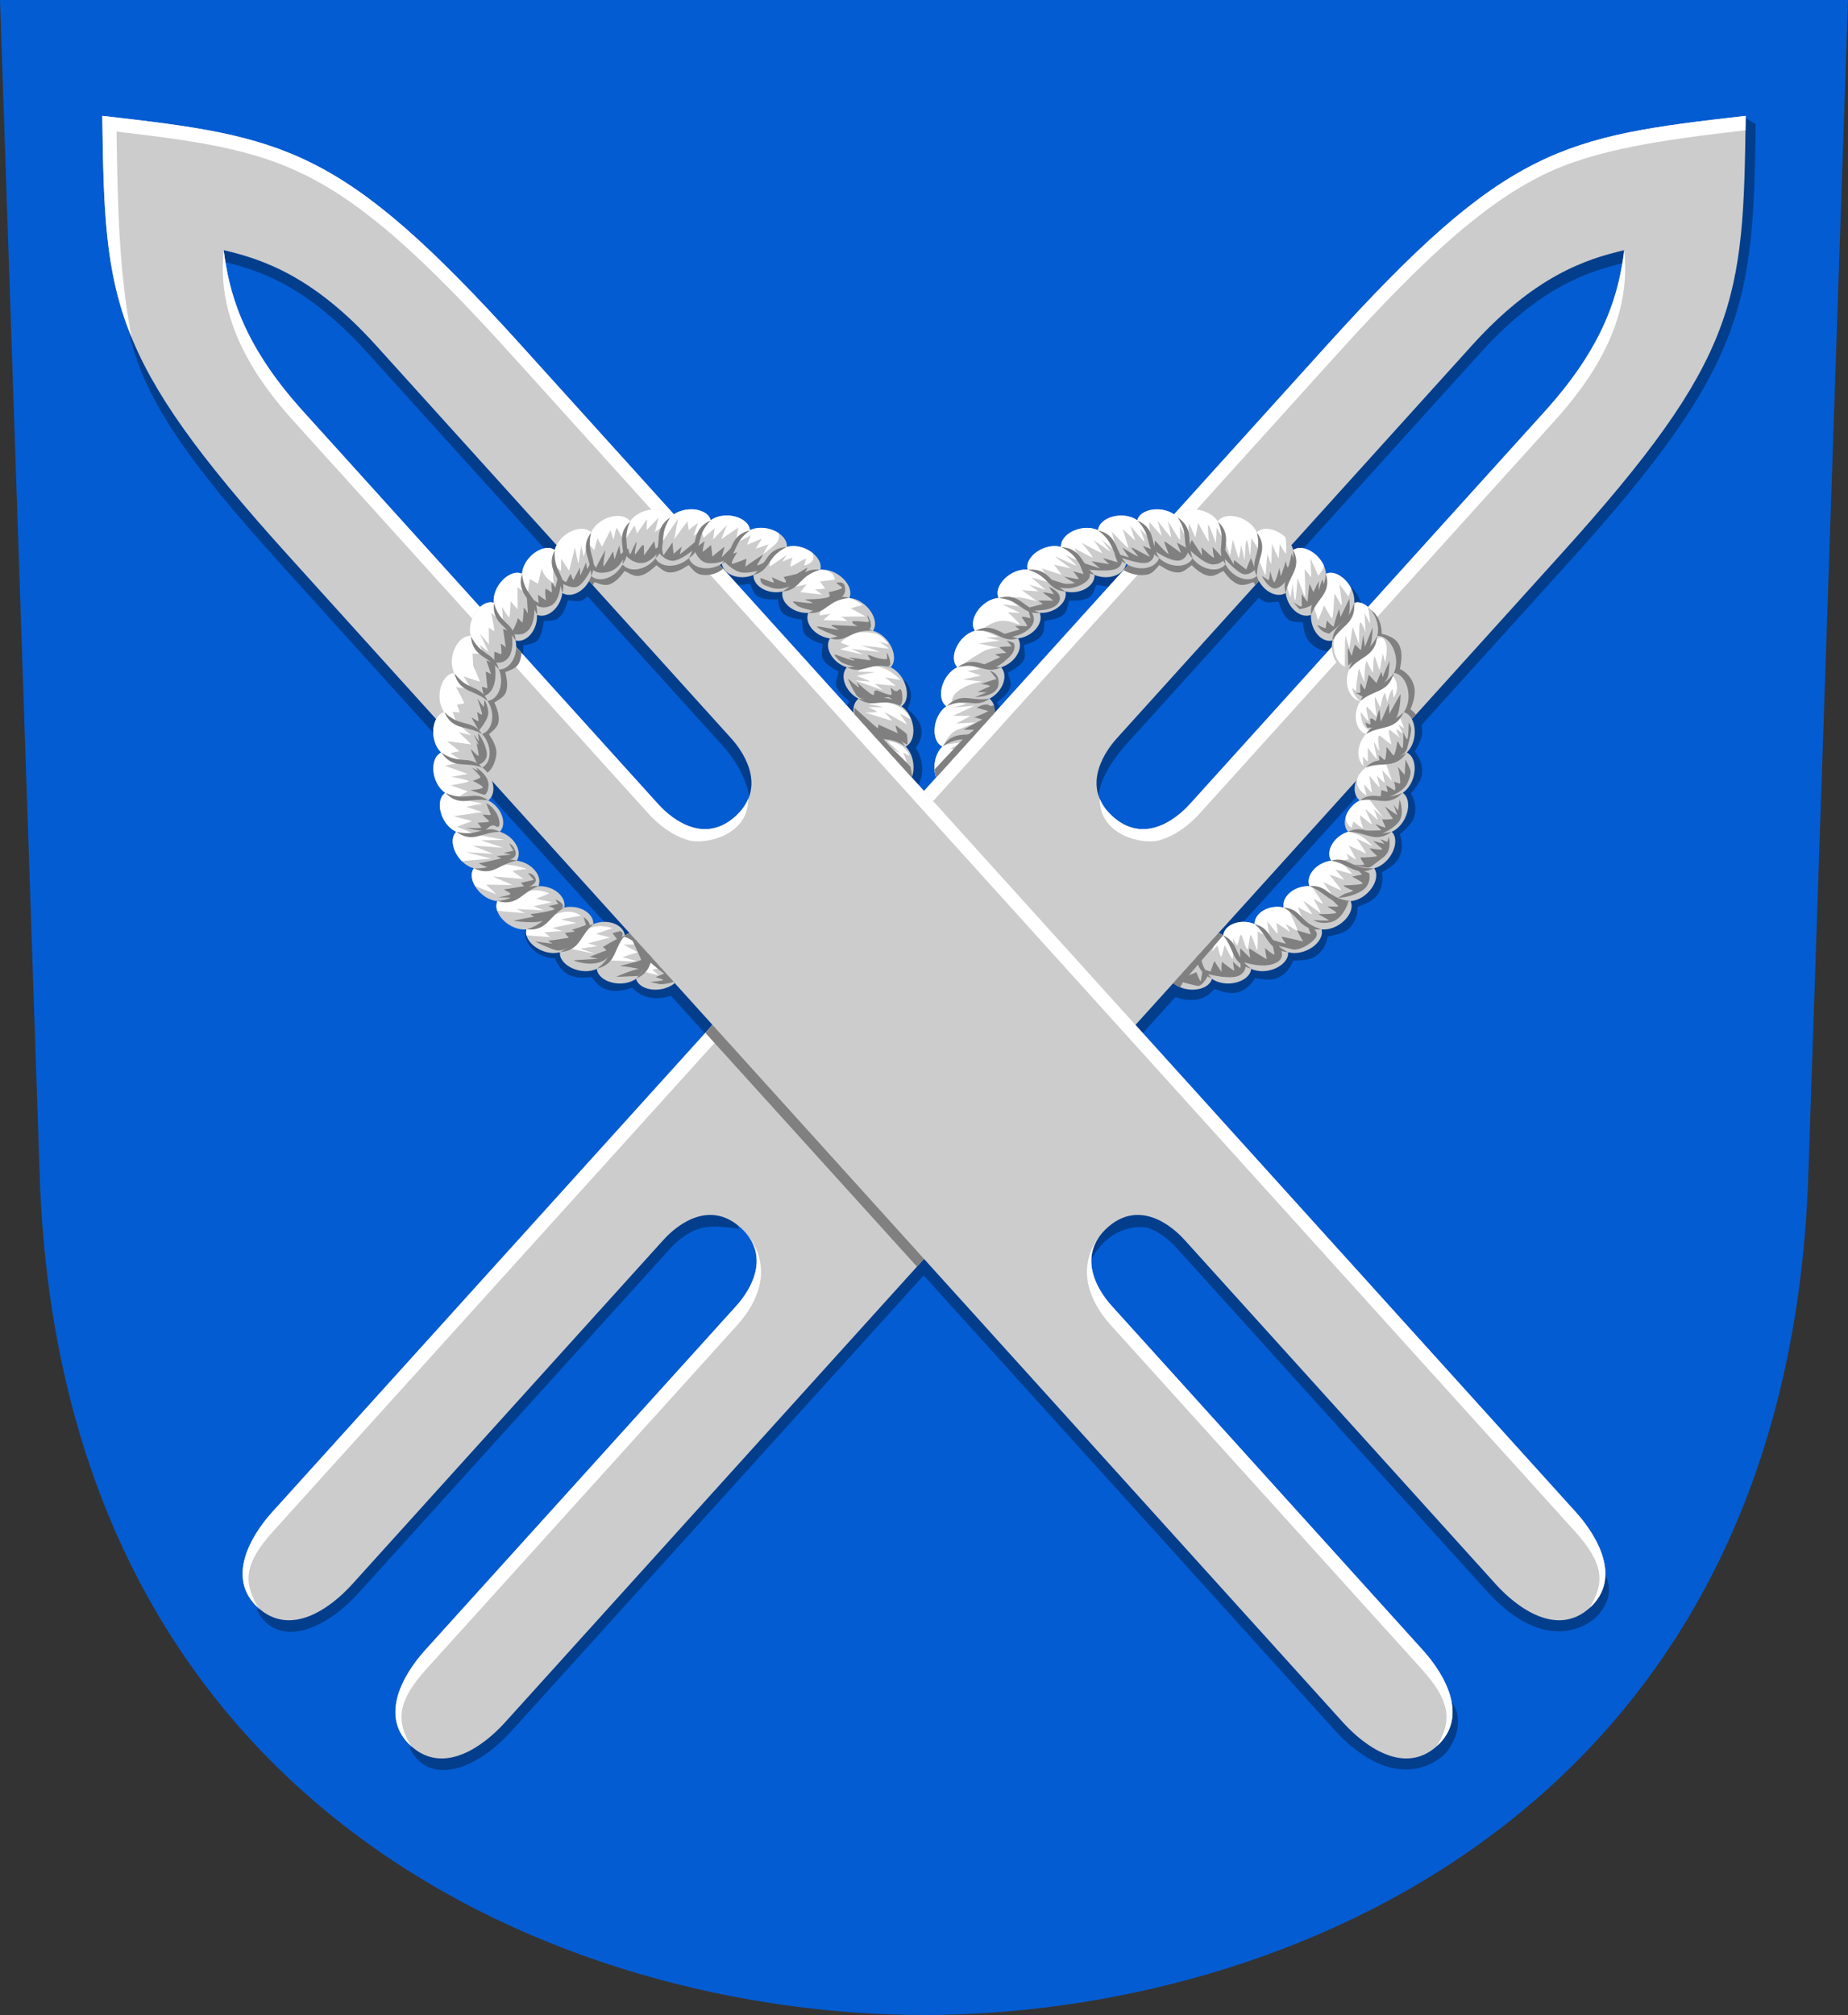 <?xml version="1.0" encoding="UTF-8" standalone="no"?>
<!-- Created with Inkscape (http://www.inkscape.org/) -->

<svg
   width="500"
   height="545"
   viewBox="0 0 132.292 144.198"
   version="1.1"
   id="svg5"
   xml:space="preserve"
   xmlns="http://www.w3.org/2000/svg"
   xmlns:svg="http://www.w3.org/2000/svg"><rect x="0" y="0" width="132.292" height="144.198" fill="#333333" stroke="none"/><defs
     id="defs2" /><path
     style="font-variation-settings:normal;vector-effect:none;fill:#045cd2;fill-opacity:1;stroke:none;stroke-width:0.132;stroke-linecap:butt;stroke-linejoin:miter;stroke-miterlimit:4;stroke-dasharray:none;stroke-dashoffset:0;stroke-opacity:1;-inkscape-stroke:none;stop-color:#000000"
     d="m 132.292,0 -2.842,84.135 c -1.554,46.024 -38.18,60.063 -63.304,60.063 -25.124,0 -61.75,-14.039 -63.304,-60.063 L 0,0 Z"
     id="path2466" /><g
     id="g31174"
     transform="matrix(0.908,-0.821,0.821,0.908,-356.911,222.581)"
     style="stroke:none;stroke-width:1.08;stroke-dasharray:none"><path
       style="color:#000000;fill:#033e8d;stroke:none;stroke-width:1.08;-inkscape-stroke:none;fill-opacity:1"
       d="m 330.139,190.801 c -0.393,-0.794 -0.541,-1.892 -0.541,-2.758 V 96.014 c 0,-7.787 0.516,-12.256 1.871,-15.744 1.355,-3.488 6.639,-10.559 6.639,-10.559 l -0.755,-0.144 c -3.418,3.882 -5.702,6.579 -7.118,10.224 -1.451,3.736 -1.961,8.378 -1.961,16.223 v 92.029 c 0,1.002 0.139,2.254 0.678,3.344 0.538,1.089 1.603,2.018 3.133,1.356 -1.044,-0.661 -1.553,-1.148 -1.945,-1.942 z m 10.855,-66.795 c 0.518,-0.871 0.648,-1.863 0.648,-2.652 V 90.381 c 0,-5.565 -1.629,-8.496 -2.992,-10.463 l -1.086,0.754 c 1.302,1.879 2.756,4.394 2.756,9.709 v 30.973 c -0.07,1.565 -0.376,3.409 -1.951,3.962 1.376,0.661 2.107,-0.439 2.625,-1.31 z m 1.189,66.795 c -0.393,-0.794 -0.541,-1.892 -0.541,-2.758 v -27.137 c 0,-0.79 -0.131,-1.782 -0.648,-2.652 -0.518,-0.871 -1.511,-1.574 -2.887,-0.913 0.973,0.661 1.418,1.031 1.75,1.589 0.332,0.558 0.463,1.35 0.463,1.977 v 27.137 c 0,1.002 0.139,2.254 0.678,3.344 0.538,1.089 1.603,2.018 3.133,1.356 -1.044,-0.661 -1.555,-1.148 -1.947,-1.942 z"
       id="path31159"
       transform="matrix(-0.1,-0.995,-0.995,0.1,512.457,463.627)" /><path
       style="color:#000000;fill:#033e8d;stroke:none;stroke-width:1.08;-inkscape-stroke:none;fill-opacity:1"
       d="m 338.201,106.295 c -0.264,-0.611 -0.93,-0.836 -1.516,-0.797 -0.585,0.04 -1.19,0.311 -1.596,0.844 l -0.06,2.631 c 0.326,0.465 0.899,0.615 1.406,0.545 0.375,-0.052 0.698,-0.321 1.014,-0.582 0.255,0.173 0.464,0.438 0.766,0.447 0.376,0.012 0.742,-0.197 1.098,-0.398 0.221,0.214 0.38,0.51 0.674,0.572 0.498,0.105 1.057,0.027 1.555,-0.266 z m -8.406,2.209 c -0.312,-0.158 -0.633,-0.163 -0.934,-0.076 h -8e-5 c -0.3,0.086 -0.578,0.264 -0.803,0.475 -0.322,0.302 -0.424,0.784 -0.533,1.244 -0.468,0.053 -0.896,0.282 -1.172,0.65 -0.265,0.354 -0.282,0.846 -0.309,1.318 -0.451,0.133 -0.832,0.433 -1.039,0.844 -0.199,0.394 -0.132,0.882 -0.076,1.352 -0.42,0.21 -0.744,0.572 -0.877,1.012 -0.127,0.423 0.024,0.891 0.16,1.344 -0.378,0.28 -0.633,0.691 -0.688,1.148 -0.052,0.438 0.178,0.873 0.391,1.295 -0.324,0.341 -0.504,0.792 -0.479,1.252 0.025,0.441 0.328,0.83 0.611,1.209 -0.26,0.392 -0.359,0.867 -0.254,1.314 0.101,0.43 0.466,0.758 0.811,1.082 -0.188,0.431 -0.203,0.917 -0.021,1.34 0.174,0.406 0.591,0.666 0.986,0.926 -0.11,0.458 -0.041,0.937 0.211,1.322 0.24,0.367 0.696,0.549 1.127,0.736 -0.028,0.444 0.102,0.882 0.389,1.207 0.388,0.44 0.957,0.773 1.615,0.801 l 0.045,-1.057 -3.428,-7.59 1.596,-8.522 z m 19.865,14.764 -0.353,-8.334 -2.318,-1.799 c -0.318,0.467 -0.255,1.05 -0.016,1.5 0.177,0.333 0.537,0.546 0.889,0.754 -0.077,0.299 -0.257,0.586 -0.164,0.873 0.116,0.358 0.433,0.631 0.742,0.896 -0.128,0.281 -0.354,0.533 -0.312,0.832 0.052,0.372 0.319,0.695 0.576,1.01 -0.176,0.255 -0.44,0.465 -0.451,0.768 -0.013,0.376 0.191,0.74 0.391,1.096 -0.217,0.22 -0.515,0.381 -0.578,0.676 -0.078,0.369 0.06,0.763 0.195,1.148 -0.252,0.179 -0.574,0.283 -0.688,0.562 -0.139,0.343 -0.067,0.75 -0.006,1.145 -0.256,0.12 -0.564,0.154 -0.721,0.379 l 0.867,0.605 z"
       id="path31161"
       transform="matrix(-0.1,-0.995,-0.995,0.1,512.457,463.627)" /><path
       style="color:#000000;fill:#033e8d;stroke:none;stroke-width:1.08;-inkscape-stroke:none;fill-opacity:1"
       d="m 328.273,96.014 v 92.029 c 0,1.002 0.139,2.254 0.678,3.344 0.538,1.089 1.603,2.018 3.133,2.018 1.019,-0.085 2.356,-0.809 2.391,-2.18 -1.044,0 -3.943,0.371 -4.336,-0.424 -0.393,-0.794 -0.541,-1.892 -0.541,-2.758 V 96.014 c 0,-7.787 0.516,-12.256 1.254,-15.983 -2.069,3.497 -2.578,8.139 -2.578,15.983 z m 13.369,25.34 V 90.381 c 0,-5.565 -1.629,-8.496 -2.992,-10.463 l -1.086,0.754 c 1.302,1.879 2.756,4.394 2.756,9.709 v 30.973 c 0.008,1.575 -0.532,3.511 -1.849,4.191 2.424,0.492 3.156,-2.046 3.171,-4.191 z m -3.63,35.198 c -1.44,-0.079 -2.128,1.243 -3.021,2.184 2.591,-1.835 4.535,-0.363 4.866,0.195 0.332,0.558 0.463,1.35 0.463,1.977 v 27.137 c 0,1.002 0.139,2.254 0.678,3.344 0.538,1.089 1.603,2.018 3.133,2.018 0.934,-0.146 1.756,-0.398 2.15,-1.979 -1.044,0 -3.704,0.17 -4.097,-0.624 -0.393,-0.794 -0.541,-1.892 -0.541,-2.758 v -27.137 c 0,-0.79 -0.131,-1.782 -0.648,-2.652 -0.518,-0.871 -1.606,-1.703 -2.982,-1.703 z"
       id="path31163" /><path
       style="color:#000000;fill:#033e8d;stroke:none;stroke-width:1.08;-inkscape-stroke:none;fill-opacity:1"
       d="m 346.75,131.024 0.773,-0.402 c 0.576,-0.3 0.966,-0.908 1.104,-1.604 1.249,-0.275 1.25,-1.198 1.161,-2.005 1.005,-0.395 1.237,-1.293 0.709,-2.107 l -3.477,3.873 z m 0.011,-17.712 c -0.025,0.309 0.07,1.056 0.212,1.324 0.177,0.332 0.538,0.544 0.889,0.752 -0.078,0.3 -0.257,0.587 -0.164,0.875 0.116,0.359 0.434,0.632 0.744,0.898 -0.128,0.281 -0.354,0.532 -0.312,0.83 0.052,0.373 0.318,0.696 0.576,1.012 -0.176,0.255 -0.442,0.464 -0.453,0.766 -0.013,0.377 0.191,0.742 0.391,1.098 -0.216,0.22 -0.515,0.379 -0.578,0.674 -0.078,0.368 0.061,0.762 0.195,1.146 -0.252,0.179 -0.572,0.284 -0.686,0.564 -0.139,0.343 -0.069,0.751 -0.008,1.146 -0.256,0.12 -0.565,0.155 -0.721,0.379 l -0.024,1.443 2.839,-2.951 0.283,-6.305 -2.451,-4.45 z m -5.045,-5.35 -6.298,-0.278 -0.709,2.242 c 0.357,-0.114 0.629,-0.426 0.895,-0.73 0.281,0.132 0.532,0.364 0.832,0.322 0.375,-0.052 0.7,-0.321 1.016,-0.582 0.255,0.173 0.462,0.438 0.764,0.447 0.376,0.012 0.742,-0.197 1.098,-0.398 0.221,0.215 0.381,0.51 0.676,0.572 0.368,0.077 0.762,-0.061 1.146,-0.195 z m -16.836,13.346 c -1.1,0.647 -0.943,1.963 -0.173,2.688 -0.375,1.072 0.05,1.705 0.863,2.239 -0.183,1.119 0.447,1.672 1.338,2.059 0.006,1.149 1.03,1.948 2.004,2.006 l 0.045,-1.057 z"
       id="path31165" /></g><g
     id="use2534"
     transform="matrix(-0.908,-0.821,-0.821,0.908,489.202,222.581)"
     style="stroke:none;stroke-width:0.817"><path
       id="path10322"
       style="font-variation-settings:normal;vector-effect:none;fill:#cccccc;fill-opacity:1;stroke:none;stroke-width:0.108;stroke-linecap:butt;stroke-linejoin:miter;stroke-miterlimit:4;stroke-dasharray:none;stroke-dashoffset:0;stroke-opacity:1;-inkscape-stroke:none;stop-color:#000000"
       d="m 338.108,69.711 c -7.12,8.078 -9.172,10.672 -9.172,26.303 v 92.028 c 0,1.868 0.575,4.702 3.149,4.702 2.574,0 3.149,-2.834 3.149,-4.702 v -27.137 c 0,-1.416 0.525,-3.565 2.874,-3.565 2.349,0 2.874,2.149 2.874,3.565 v 27.137 c 0,1.868 0.575,4.702 3.149,4.702 2.574,0 3.149,-2.834 3.149,-4.702 V 96.014 c 0,-15.631 -2.052,-18.225 -9.172,-26.303 z m 0,10.583 c 1.333,1.923 2.874,4.647 2.874,10.087 v 30.972 c 0,1.416 -0.525,3.565 -2.874,3.565 -2.349,0 -2.874,-2.149 -2.874,-3.565 V 90.382 c 0,-5.44 1.541,-8.164 2.874,-10.087 z" /><path
       id="path10324"
       style="color:#000000;opacity:1;fill:#ffffff;stroke:none;stroke-width:0.667;-inkscape-stroke:none"
       d="m 337.552,70.343 c 3.147,3.587 5.818,6.748 7.071,9.976 1.345,3.463 1.863,7.914 1.863,15.695 v 92.824 c 0,2.587 -0.716,3.389 -2.355,3.906 2.574,-3.9e-4 3.149,-2.834 3.149,-4.702 V 96.014 c 0,-15.631 -2.052,-18.225 -9.172,-26.303 z m 0.556,9.952 c -1.887,1.71 -3.668,4.497 -3.668,10.087 v 30.972 c 0,0.806 0.131,1.817 0.668,2.719 0.536,0.902 2.796,2.191 4.244,0.592 l -0.007,-0.003 c -0.343,0.16 -0.748,0.257 -1.237,0.257 -2.349,0 -2.874,-2.149 -2.874,-3.565 V 90.382 c 0,-5.44 1.541,-8.164 2.874,-10.087 z m -0.42,77.071 c -1.204,0.129 -2.099,0.804 -2.581,1.614 -0.536,0.902 -0.668,1.915 -0.668,2.721 v 27.137 c 0,2.589 -0.786,3.441 -2.355,3.906 2.574,0 3.149,-2.834 3.149,-4.702 v -27.137 c 0,-1.328 0.461,-3.299 2.454,-3.54 z" /><path
       id="path29074"
       style="color:#000000;fill:#808080;stroke:none;stroke-width:0.667;-inkscape-stroke:none"
       d="m 345.291,110.088 1.989,2.898 -2.5e-4,0.821 c -0.5,-0.104 -0.92,-0.375 -1.197,-0.731 -0.194,-0.248 -0.148,-0.578 -0.152,-0.891 -0.411,-0.061 -0.822,-0.156 -1.102,-0.408 -0.234,-0.211 -0.246,-0.544 -0.305,-0.852 -0.415,0.011 -0.836,-0.01 -1.155,-0.209 -0.267,-0.167 -0.336,-0.493 -0.447,-0.787 -0.407,0.083 -0.825,0.135 -1.174,-0.006 -0.291,-0.118 -0.416,-0.425 -0.577,-0.693 -0.063,0.025 -0.127,0.048 -0.191,0.071 l -2e-5,-0.761 z m -16.355,-0.691 -1.4e-4,-0.792 c 0.146,-0.025 0.296,-0.03 0.445,-0.011 0.166,-0.453 0.379,-0.904 0.756,-1.151 0.384,-0.252 0.854,-0.316 1.285,-0.183 0.242,-0.418 0.529,-0.827 0.943,-1.004 0.422,-0.181 0.824,-0.018 1.226,0.188 0.311,-0.369 1.015,-0.809 1.687,-0.54 z" /><path
       id="path11274-6"
       style="color:#000000;fill:#808080;stroke:none;stroke-width:0.817;-inkscape-stroke:none"
       d="m 347.28,149.477 v 0.797 l -18.344,1.84 v -0.797 z" /><path
       id="path10814-2"
       style="font-variation-settings:normal;fill:#cccccc;fill-opacity:1;stroke:none;stroke-width:0.108;stroke-linecap:butt;stroke-linejoin:miter;stroke-miterlimit:4;stroke-dasharray:none;stroke-dashoffset:0;stroke-opacity:1;stop-color:#000000"
       d="m 348.201,109.846 c -0.321,-0.282 -0.755,-0.475 -1.19,-0.451 0.224,-0.742 -0.936,-1.63 -1.906,-1.404 0.092,-0.769 -1.204,-1.443 -2.121,-1.052 -0.043,-0.773 -1.436,-1.211 -2.272,-0.66 -0.178,-0.748 -1.626,-0.938 -2.354,-0.25 -0.305,-0.706 -1.764,-0.64 -2.361,0.143 -0.423,-0.661 -1.849,-0.344 -2.3,0.545 -0.53,-0.565 -1.879,-0.005 -2.169,0.949 -0.62,-0.464 -1.852,0.321 -1.971,1.311 -0.691,-0.349 -1.768,0.638 -1.714,1.633 -0.742,-0.224 -1.63,0.936 -1.404,1.906 -0.769,-0.092 -1.442,1.204 -1.051,2.121 -0.773,0.043 -1.212,1.437 -0.667,2.271 -0.754,0.177 -0.944,1.625 -0.263,2.352 -0.712,0.305 -0.647,1.764 0.15,2.363 -0.648,0.424 -0.331,1.85 0.558,2.3 -0.565,0.53 -0.005,1.879 0.949,2.169 -0.464,0.62 0.321,1.852 1.311,1.971 -0.333,0.659 0.549,1.666 1.51,1.707 l 1.7e-4,-3.953 c -0.093,-0.033 -0.191,-0.06 -0.292,-0.077 0.367,-0.539 -0.097,-1.43 -0.926,-1.724 0.455,-0.467 0.153,-1.425 -0.613,-1.859 0.529,-0.381 0.398,-1.377 -0.28,-1.937 0.587,-0.284 0.631,-1.287 0.06,-1.956 0.628,-0.177 0.845,-1.158 0.399,-1.916 0.649,-0.066 1.033,-0.993 0.726,-1.817 0.65,0.048 1.19,-0.799 1.03,-1.664 0.632,0.16 1.31,-0.58 1.303,-1.46 0.595,0.268 1.392,-0.343 1.538,-1.211 0.539,0.367 1.43,-0.097 1.724,-0.926 0.467,0.455 1.425,0.153 1.858,-0.6 0.38,0.542 1.376,0.412 1.936,-0.274 0.284,0.581 1.286,0.625 1.957,0.047 0.178,0.621 1.159,0.839 1.917,0.393 0.066,0.649 0.993,1.033 1.818,0.725 -0.048,0.65 0.799,1.19 1.664,1.03 -0.16,0.632 0.579,1.311 1.46,1.304 -0.268,0.595 0.344,1.391 1.211,1.537 -0.367,0.539 0.097,1.43 0.926,1.724 -0.455,0.467 -0.153,1.425 0.612,1.859 -0.529,0.381 -0.398,1.376 0.281,1.937 -0.587,0.284 -0.632,1.287 -0.061,1.956 -0.628,0.177 -0.845,1.157 -0.399,1.916 -0.649,0.066 -1.033,0.993 -0.726,1.818 -0.305,-0.022 -0.585,0.153 -0.78,0.434 l -4.2e-4,5.074 c 0.517,-0.27 0.982,-0.926 0.946,-1.588 0.742,0.224 1.63,-0.936 1.404,-1.906 0.769,0.092 1.442,-1.204 1.052,-2.12 0.773,-0.043 1.212,-1.437 0.667,-2.271 0.754,-0.177 0.944,-1.625 0.263,-2.352 0.712,-0.305 0.647,-1.764 -0.15,-2.363 0.648,-0.424 0.331,-1.85 -0.558,-2.3 0.565,-0.53 0.005,-1.879 -0.949,-2.169 0.464,-0.62 -0.322,-1.852 -1.311,-1.972 0.197,-0.389 -0.03,-0.899 -0.443,-1.262 z" /><path
       id="path25664"
       style="font-variation-settings:normal;opacity:1;vector-effect:none;fill:#ffffff;fill-opacity:1;stroke:none;stroke-width:0.108;stroke-linecap:butt;stroke-linejoin:miter;stroke-miterlimit:4;stroke-dasharray:none;stroke-dashoffset:0;stroke-opacity:1;-inkscape-stroke:none;stop-color:#000000;stop-opacity:1"
       d="m 348.201,109.847 c 0.413,0.363 0.639,0.873 0.443,1.262 0.989,0.12 1.775,1.351 1.311,1.972 0.954,0.29 1.513,1.639 0.949,2.169 0.889,0.451 1.206,1.876 0.558,2.3 0.797,0.598 0.862,2.058 0.15,2.363 0.681,0.728 0.491,2.176 -0.263,2.352 0.544,0.835 0.106,2.228 -0.667,2.271 0.391,0.917 -0.282,2.212 -1.052,2.12 0.226,0.97 -0.662,2.13 -1.404,1.906 0.036,0.662 -0.428,1.318 -0.945,1.588 l -7.3e-4,4e-5 c 6.4e-4,-0.001 0.29,-0.608 0.357,-0.98 0.068,-0.372 -0.23,-1.15 -0.165,-1.09 0.066,0.059 0.32,0.29 0.32,0.29 0,0 -0.238,-0.695 -0.173,-0.651 0.065,0.044 0.601,0.708 0.601,0.708 0,0 0.272,-0.681 -0.014,-1.224 -0.286,-0.543 -0.481,-0.989 -0.481,-0.989 l 0.802,0.816 -0.328,-0.91 0.764,0.692 -0.527,-1.269 0.854,0.907 c 0,0 -0.459,-0.699 -0.402,-0.663 0.057,0.036 0.651,0.454 0.651,0.454 0,0 0.338,-0.158 0.137,-0.878 -0.201,-0.72 -0.656,-1.192 -0.656,-1.192 l 0.944,0.675 -0.624,-0.864 c 0,0 0.713,0.286 0.763,0.331 0.049,0.045 -0.477,-0.596 -0.477,-0.596 l 0.906,0.371 c 0,0 -0.084,-0.42 -0.308,-1.131 -0.224,-0.711 -0.692,-0.955 -0.692,-0.955 l 1.156,0.672 c 0,0 -0.752,-0.92 -0.801,-0.949 -0.049,-0.029 0.703,0.397 0.703,0.397 l -0.513,-0.524 1.015,0.365 c 0,0 -0.044,-0.563 -0.406,-1.055 -0.362,-0.492 -1.067,-0.606 -1.014,-0.663 0.052,-0.058 0.978,-0.073 0.978,-0.073 l -0.572,-0.458 c 0,0 1.132,0.351 1.099,0.321 -0.033,-0.03 -0.765,-0.542 -0.765,-0.542 l 0.844,0.076 c 0,0 -0.439,-0.457 -0.763,-0.645 -0.323,-0.188 -0.678,-0.374 -0.678,-0.374 l 1.09,0.118 -0.768,-0.605 0.687,0.083 -0.932,-0.424 1.092,0.016 c 0,0 -1.078,-0.527 -1.017,-0.545 0.062,-0.019 0.93,-0.251 0.93,-0.251 l -1.116,-0.501 c 0,0 0.707,-0.153 0.747,-0.132 0.04,0.021 -0.889,-0.505 -0.889,-0.505 0,0 1.184,0.129 1.142,0.092 -0.041,-0.037 -1.324,-0.405 -1.27,-0.431 0.054,-0.026 0.877,-0.044 0.877,-0.044 l -0.957,-0.298 0.847,-0.341 c 0,0 -1.191,-0.27 -1.147,-0.319 0.045,-0.049 1.034,-0.201 1.034,-0.201 0,0 -1.295,-0.304 -1.281,-0.352 0.013,-0.048 0.876,-0.224 0.876,-0.224 l -1.21,-0.167 0.871,-0.169 -1.219,-0.041 1.104,-0.707 c 0,0 -1.439,0.119 -1.371,0.061 0.068,-0.058 0.998,-0.607 0.998,-0.607 l -1.004,0.019 0.801,-0.456 c 0,0 -1.271,0.181 -1.242,0.133 0.029,-0.049 0.688,-0.38 0.688,-0.38 l -0.869,0.051 0.765,-0.714 -1.116,0.126 0.791,-0.51 c 0,0 -1.268,0.244 -1.231,0.187 0.036,-0.057 0.804,-0.574 0.749,-0.563 -0.054,0.011 -1.283,0.394 -1.24,0.329 0.044,-0.065 0.551,-0.593 0.551,-0.593 l -0.871,0.318 0.565,-0.79 -0.822,0.363 0.458,-0.738 c 0,0 -1.272,0.464 -1.19,0.374 0.082,-0.09 0.774,-0.69 0.634,-0.683 -0.141,0.007 -1.042,0.523 -1.005,0.482 0.037,-0.041 0.577,-0.704 0.577,-0.704 0,0 -0.756,0.274 -0.774,0.228 -0.018,-0.046 -0.926,0.478 -0.926,0.478 0,0 0.472,-0.754 0.517,-0.803 0.045,-0.049 -0.907,0.556 -0.977,0.567 -0.07,0.011 0.414,-0.673 0.414,-0.673 l -0.766,0.533 c 0,0 0.717,-0.851 0.704,-0.948 -0.013,-0.097 -0.755,0.559 -0.749,0.535 0.013,-0.048 0.635,-0.817 0.635,-0.817 l -0.813,0.221 0.338,-0.457 c 0,0 -0.346,0.3 -0.383,0.341 -0.037,0.041 -0.295,0.541 -0.448,0.611 -0.153,0.07 -0.828,0.403 -0.768,0.337 0.059,-0.066 0.751,-0.995 0.751,-0.995 0,0 -0.61,0.36 -0.552,0.279 0.059,-0.081 0.749,-0.893 0.749,-0.893 0,0 -0.943,0.447 -0.847,0.341 0.097,-0.107 0.502,-0.637 0.502,-0.637 0,0 -0.725,0.256 -0.628,0.149 0.077,-0.085 0.231,-0.336 0.652,-0.667 0.703,-0.016 1.402,0.36 1.432,0.905 0.917,-0.391 2.213,0.283 2.121,1.052 0.971,-0.226 2.13,0.662 1.906,1.404 0.435,-0.024 0.869,0.169 1.19,0.451 z m -7.71,-3.927 c 0.11,0.099 0.187,0.22 0.221,0.36 0,0 -0.666,0.308 -0.778,0.746 -0.112,0.437 -0.362,1.078 -0.362,1.078 0,0 -0.565,0.326 -0.603,0.352 -0.038,0.025 0.452,-0.698 0.452,-0.698 0,0 -0.675,0.646 -0.754,0.634 -0.079,-0.012 0.712,-1.001 0.749,-1.042 0.037,-0.041 -0.98,0.489 -1.05,0.5 -0.07,0.011 1.103,-1.186 1.103,-1.186 l -0.608,0.093 0.777,-0.793 -1.022,0.451 c 0,0 0.024,-0.585 0.182,-0.669 0.585,-0.247 1.32,-0.163 1.692,0.173 z m -2.298,-0.119 c 0.07,0.064 0.126,0.141 0.164,0.229 -0.089,0.064 -0.548,0.41 -0.589,0.861 -0.046,0.497 -0.122,1.012 -0.122,1.012 l -0.77,0.454 c 0,0 0.296,-0.839 0.326,-0.872 0.03,-0.033 -0.764,0.266 -0.844,0.238 -0.08,-0.027 0.808,-1.108 0.853,-1.157 0.045,-0.049 -0.672,0.215 -0.759,0.211 -0.086,-0.004 0.932,-0.831 0.932,-0.831 0,0 -0.801,0.158 -0.878,0.193 -0.034,0.016 0.055,-0.203 0.173,-0.459 0.544,-0.215 1.184,-0.179 1.514,0.123 z m 0.199,0.198 -8.6e-4,0.005 c 0,0 -0.024,0.018 -0.032,0.024 0.011,-0.01 0.022,-0.019 0.033,-0.029 z m -2.486,0.061 c 0.006,0.006 0.012,0.013 0.018,0.02 -0.033,0.263 -0.128,0.579 -0.213,0.803 -0.173,0.456 -0.044,0.842 -0.044,0.842 0,0 -0.045,0.594 -0.335,0.982 -0.287,0.383 -0.866,0.758 -1.446,0.622 0.038,-0.025 1.257,-1.405 1.211,-1.387 -0.046,0.018 -0.73,0.46 -0.657,0.362 0.074,-0.098 0.686,-1.024 0.686,-1.024 0,0 -1.063,0.563 -0.987,0.513 0.076,-0.051 0.775,-0.824 0.823,-0.976 0.047,-0.152 -0.603,0.187 -0.603,0.187 0,0 0.822,-0.826 0.792,-0.793 -0.03,0.033 -0.685,0.278 -0.64,0.229 0.029,-0.032 0.39,-0.381 0.738,-0.621 0.261,0.004 0.497,0.081 0.656,0.24 z m -2.389,0.618 c 0.065,0.07 0.098,0.189 0.082,0.358 0,0 -0.217,0.702 -0.049,1.078 0.05,0.112 0.045,0.283 0.01,0.471 0.003,-0.004 0.028,-0.033 0.028,-0.033 l 0.015,0.719 1.1e-4,0.002 c -0.296,0.827 -1.185,1.29 -1.723,0.923 -0.146,0.868 -0.943,1.479 -1.538,1.211 0.006,0.807 -0.564,1.495 -1.146,1.479 l 0.413,-0.383 -0.398,0.044 c 0.01,-0.009 0.021,-0.019 0.032,-0.029 -0.028,0.004 -0.046,0.002 -0.041,-0.01 0.028,-0.064 0.583,-0.595 0.505,-0.575 -0.077,0.02 -0.901,0.187 -0.81,0.119 0.091,-0.067 0.916,-0.666 0.739,-0.603 -0.177,0.064 -0.585,0.234 -0.503,0.143 0.082,-0.09 0.793,-0.629 0.509,-0.662 -0.284,-0.033 -0.912,-0.017 -0.775,-0.102 0.137,-0.085 0.821,-0.528 0.562,-0.538 -0.26,-0.011 -0.843,-0.06 -0.663,-0.077 0.18,-0.017 0.516,-0.207 0.421,-0.218 -0.095,-0.011 -0.48,-0.03 -0.342,-0.085 0.139,-0.054 0.501,-0.19 0.445,-0.195 -0.055,-0.005 -0.418,-0.034 -0.341,-0.07 0.077,-0.035 0.589,-0.304 0.589,-0.304 0,0 0.265,0.898 0.511,1.254 0.079,0.114 0.131,0.286 0.156,0.476 0.179,0.061 0.466,0.124 0.677,0.008 0.329,-0.181 0.538,-0.396 0.538,-0.396 0,0 -0.021,-0.004 -0.048,-0.013 -0.027,0.008 -0.057,0.015 -0.093,0.02 -0.343,0.049 -0.607,0.109 -0.517,0.026 0.09,-0.083 0.783,-0.518 0.57,-0.531 -0.213,-0.013 -0.935,0.141 -0.7,-0.02 0.235,-0.161 0.851,-0.726 0.749,-0.713 -0.101,0.013 -0.668,0.292 -0.61,0.211 0.059,-0.081 0.485,-0.817 0.323,-0.754 -0.162,0.063 -0.537,0.396 -0.405,0.217 0.132,-0.179 0.346,-0.779 0.232,-0.687 -0.113,0.092 -0.39,0.365 -0.355,0.292 0.036,-0.072 1.7e-4,-0.314 0.337,-0.637 0.337,-0.323 0.647,-0.237 0.647,-0.237 -4.3e-4,10e-4 -0.21,0.662 -0.022,0.967 0.164,0.266 0.445,0.717 0.339,1.087 l 0.045,0.291 c 0.536,0.052 0.842,-0.27 0.842,-0.27 0,0 -0.173,0.02 -0.247,0.012 -0.004,0.002 -0.034,0.017 -0.034,0.017 0,0 0.013,-0.019 0.015,-0.021 -0.003,-8.2e-4 -0.006,-0.002 -0.008,-0.003 -0.013,-0.007 0.099,-0.155 0.255,-0.352 0.23,-0.333 0.517,-0.758 0.46,-0.735 -0.092,0.036 -0.879,0.476 -0.714,0.326 0.165,-0.15 0.807,-0.975 0.675,-0.945 -0.132,0.03 -0.754,0.305 -0.71,0.24 0.044,-0.065 0.697,-0.82 0.558,-0.766 -0.139,0.054 -0.786,0.456 -0.743,0.375 0.043,-0.081 0.508,-0.827 0.508,-0.827 0,0 -0.501,0.339 -0.449,0.281 0.052,-0.058 0.361,-0.63 0.697,-0.835 0.189,-0.115 0.362,-0.136 0.47,-0.053 0.011,0.008 0.021,0.017 0.03,0.027 z m -5.241,5.25 c 0,0 0.331,0.334 0.463,0.457 l 3.8e-4,3.5e-4 c 0.131,0.123 0.241,0.287 0.3,0.481 0.042,0.228 0.035,0.453 -0.01,0.663 -0.123,0.361 -0.337,0.449 -0.513,0.512 -0.177,0.064 -0.626,0.047 -0.573,-0.011 0.052,-0.058 0.571,-0.35 0.477,-0.361 -0.095,-0.011 -0.725,0.107 -0.589,0.006 0.136,-0.101 0.732,-0.594 0.732,-0.594 0,0 -0.997,0.16 -0.899,0.085 0.098,-0.076 0.578,-0.375 0.578,-0.375 0,0 -0.696,0.043 -0.613,-0.017 0.039,-0.027 0.588,-0.433 0.588,-0.433 l -0.843,0.077 z m -0.612,2.179 0.344,0.423 c 0.162,0.434 0.131,0.895 -0.028,1.245 -0.206,0.331 -0.698,0.274 -0.698,0.274 0,0 0.209,-0.364 0.147,-0.361 -0.063,0.003 -0.748,-0.049 -0.648,-0.093 0.1,-0.044 0.718,-0.397 0.598,-0.43 -0.119,-0.033 -0.904,-0.025 -0.813,-0.093 0.091,-0.067 0.869,-0.349 0.828,-0.386 l -0.943,-0.016 0.604,-0.32 -0.745,0.013 z m -0.381,2.24 c 0.446,0.759 0.229,1.739 -0.399,1.916 0.571,0.67 0.528,1.673 -0.06,1.956 0.679,0.56 0.809,1.556 0.28,1.937 0.766,0.434 1.067,1.391 0.613,1.859 0.829,0.294 1.293,1.185 0.926,1.724 0.101,0.017 0.199,0.044 0.292,0.077 l -0.45,1.069 0.014,-0.495 c 0,0 -0.53,0.387 -0.594,0.359 -0.064,-0.028 0.298,-0.643 0.298,-0.643 0,0 -0.81,0.299 -0.88,0.295 -0.071,-0.004 0.279,-0.391 0.279,-0.391 l 0.499,-0.551 c 0,0 -0.359,0.198 -0.432,0.163 -0.072,-0.036 0.228,-0.467 0.23,-0.584 0.002,-0.118 -0.605,0.305 -0.806,0.362 -0.201,0.057 0.376,-0.647 0.371,-0.741 -0.005,-0.094 -0.828,0.403 -0.868,0.381 -0.04,-0.021 0.705,-0.828 0.705,-0.828 l -0.78,-0.197 c 0,0 0.703,-0.545 0.74,-0.587 0.037,-0.041 -0.78,0.102 -0.898,0.116 -0.117,0.014 0.465,-0.431 0.465,-0.431 0,0 -0.728,-0.121 -0.894,-0.136 -0.166,-0.015 0.3,-0.117 0.4,-0.162 0.1,-0.044 -0.572,-0.128 -0.715,-0.168 -0.143,-0.04 1.111,-0.55 1.111,-0.55 0,0 -0.954,-0.086 -1.024,-0.075 -0.07,0.011 0.803,-0.44 0.803,-0.44 0,0 -0.691,-0.162 -0.859,-0.224 -0.168,-0.062 0.83,-0.206 0.851,-0.247 0.021,-0.04 -1.09,-0.134 -1.186,-0.161 -0.096,-0.027 0.847,-0.341 0.847,-0.341 0,0 -0.564,-0.121 -0.612,-0.15 -0.049,-0.029 1.162,-0.309 1.162,-0.309 0,0 -1.159,-0.405 -1.222,-0.418 -0.063,-0.013 0.915,-0.218 0.915,-0.218 0,0 -0.901,-0.277 -1.085,-0.338 -0.184,-0.061 1.01,-0.208 1.072,-0.226 0.062,-0.019 -0.835,-0.367 -0.835,-0.367 l 0.804,-0.095 -0.919,-0.472 0.993,-0.089 c 0,0 -0.167,-0.361 -0.247,-0.388 -0.08,-0.027 0.328,-0.181 0.328,-0.181 0,0 -0.577,-0.089 -0.649,-0.109 -0.072,-0.02 0.847,-0.325 0.847,-0.325 0,0 -0.91,-0.3 -1.037,-0.325 -0.127,-0.025 0.858,-0.271 0.944,-0.283 0.086,-0.012 -0.973,-0.297 -0.973,-0.297 0,0 0.709,-0.106 1.118,0.07 0.409,0.176 0.517,0.256 0.517,0.256 z" /><path
       id="path10808-6"
       style="color:#000000;fill:#808080;stroke:none;stroke-width:0.667;-inkscape-stroke:none"
       d="m 346.992,109.402 c -0.671,-0.099 -1.021,0.164 -1.3,0.428 -0.279,0.263 -0.491,0.513 -0.939,0.759 0.581,-0.006 0.855,-0.316 1.121,-0.567 0.266,-0.251 0.521,-0.455 1.118,-0.619 z m 1.631,1.71 c -0.644,-0.214 -1.032,-0.016 -1.352,0.195 -0.32,0.211 -0.573,0.421 -1.058,0.586 0.573,0.096 0.897,-0.162 1.202,-0.363 0.305,-0.201 0.591,-0.36 1.208,-0.417 z m -3.536,-3.11 c -0.678,0.02 -0.976,0.339 -1.205,0.646 -0.229,0.308 -0.393,0.59 -0.793,0.91 0.571,-0.107 0.785,-0.459 1.004,-0.752 0.218,-0.293 0.434,-0.54 0.994,-0.805 z m 4.848,5.078 c -0.597,-0.322 -1.015,-0.195 -1.367,-0.043 -0.352,0.152 -0.638,0.316 -1.143,0.393 0.549,0.193 0.91,-0.005 1.246,-0.15 0.336,-0.145 0.647,-0.25 1.264,-0.199 z m -6.966,-6.128 c -0.665,0.137 -0.903,0.504 -1.075,0.847 -0.172,0.343 -0.286,0.651 -0.623,1.035 0.545,-0.205 0.695,-0.589 0.859,-0.916 0.164,-0.327 0.333,-0.608 0.839,-0.966 z m 7.915,8.293 c -0.532,-0.421 -0.967,-0.369 -1.34,-0.281 -0.373,0.089 -0.682,0.201 -1.193,0.19 0.506,0.285 0.898,0.153 1.254,0.068 0.356,-0.085 0.68,-0.134 1.279,0.023 z m -10.184,-8.957 c -0.63,0.251 -0.801,0.653 -0.911,1.02 -0.11,0.367 -0.168,0.69 -0.434,1.127 0.5,-0.295 0.581,-0.702 0.686,-1.053 0.105,-0.35 0.223,-0.655 0.659,-1.094 z m 10.575,11.086 c -0.391,-0.344 -0.768,-0.359 -1.103,-0.34 -0.383,0.022 -0.706,0.078 -1.207,-0.023 0.449,0.368 0.858,0.307 1.223,0.286 0.365,-0.021 0.693,-0.015 1.256,0.244 -0.056,-0.063 -0.112,-0.119 -0.168,-0.168 z m -12.927,-11.335 c -0.577,0.357 -0.677,0.782 -0.721,1.163 -0.044,0.381 -0.045,0.709 -0.23,1.186 0.442,-0.378 0.452,-0.793 0.494,-1.156 0.042,-0.363 0.104,-0.684 0.457,-1.192 z m 12.968,13.512 c -0.288,-0.273 -0.599,-0.337 -0.884,-0.371 -0.381,-0.044 -0.709,-0.046 -1.186,-0.232 0.378,0.441 0.791,0.451 1.154,0.493 0.363,0.042 0.684,0.106 1.193,0.459 -0.089,-0.144 -0.182,-0.259 -0.278,-0.35 z m -15.327,-13.348 c -0.507,0.452 -0.53,0.888 -0.508,1.271 0.022,0.383 0.078,0.705 -0.022,1.207 0.369,-0.449 0.307,-0.858 0.285,-1.223 -0.021,-0.365 -0.015,-0.693 0.244,-1.255 z m 14.944,15.45 c -0.196,-0.172 -0.413,-0.253 -0.62,-0.315 -0.367,-0.11 -0.69,-0.168 -1.127,-0.434 0.295,0.5 0.702,0.583 1.053,0.687 0.35,0.105 0.656,0.223 1.095,0.658 -0.11,-0.276 -0.249,-0.464 -0.401,-0.598 z m -17.238,-14.918 c -0.421,0.532 -0.369,0.967 -0.281,1.34 0.089,0.373 0.201,0.682 0.19,1.193 0.285,-0.506 0.153,-0.898 0.068,-1.254 -0.085,-0.356 -0.135,-0.68 0.022,-1.279 z m 16.57,17.003 c -0.138,-0.131 -0.292,-0.219 -0.442,-0.294 -0.343,-0.172 -0.651,-0.284 -1.035,-0.622 0.205,0.544 0.589,0.695 0.916,0.859 0.327,0.164 0.608,0.334 0.966,0.839 -0.077,-0.374 -0.227,-0.613 -0.404,-0.781 z m -18.736,-16.054 c -0.321,0.597 -0.194,1.016 -0.042,1.368 0.152,0.352 0.316,0.638 0.393,1.143 0.193,-0.549 -0.005,-0.911 -0.151,-1.246 -0.145,-0.336 -0.252,-0.647 -0.2,-1.264 z m 17.672,17.937 c -0.073,-0.071 -0.151,-0.132 -0.228,-0.189 -0.308,-0.229 -0.59,-0.393 -0.91,-0.793 0.107,0.571 0.459,0.788 0.752,1.006 0.293,0.218 0.54,0.432 0.804,0.992 -0.015,-0.508 -0.198,-0.803 -0.418,-1.016 z m -19.639,-16.625 c -0.214,0.644 -0.017,1.032 0.194,1.352 0.211,0.32 0.421,0.574 0.585,1.058 0.095,-0.573 -0.163,-0.897 -0.364,-1.203 -0.201,-0.305 -0.358,-0.591 -0.415,-1.207 z m 17.718,17.687 2.2e-4,0.378 c 0.1,0.137 0.214,0.252 0.32,0.364 0.251,0.266 0.456,0.521 0.619,1.118 0.099,-0.671 -0.165,-1.021 -0.428,-1.299 -0.176,-0.186 -0.345,-0.344 -0.511,-0.56 z m -19.429,-16.056 c -0.098,0.671 0.163,1.021 0.427,1.3 0.263,0.279 0.515,0.49 0.761,0.939 -0.006,-0.581 -0.316,-0.855 -0.568,-1.121 -0.251,-0.266 -0.457,-0.521 -0.62,-1.118 z m -1.4,1.905 c 0.02,0.678 0.339,0.976 0.646,1.205 0.308,0.229 0.59,0.393 0.91,0.793 -0.107,-0.571 -0.461,-0.785 -0.754,-1.004 -0.293,-0.218 -0.538,-0.434 -0.803,-0.995 z m 0.479,3.294 c -0.178,-0.156 -0.381,-0.244 -0.565,-0.337 -0.327,-0.164 -0.606,-0.333 -0.964,-0.839 0.137,0.665 0.504,0.903 0.847,1.075 0.343,0.172 0.649,0.287 1.034,0.623 -0.089,-0.238 -0.213,-0.401 -0.352,-0.523 z m -0.286,2.135 c -0.255,-0.239 -0.548,-0.303 -0.811,-0.382 -0.35,-0.105 -0.656,-0.223 -1.096,-0.659 0.25,0.63 0.652,0.801 1.02,0.911 0.367,0.11 0.691,0.168 1.128,0.433 -0.074,-0.125 -0.155,-0.224 -0.24,-0.304 z m 0.038,2.114 c -0.337,-0.298 -0.694,-0.31 -1.011,-0.347 -0.363,-0.042 -0.685,-0.106 -1.194,-0.458 0.357,0.578 0.782,0.678 1.163,0.722 0.381,0.044 0.709,0.044 1.186,0.229 -0.047,-0.055 -0.095,-0.104 -0.143,-0.146 z m 0.424,2.084 c -0.449,-0.368 -0.86,-0.308 -1.225,-0.286 -0.365,0.021 -0.691,0.015 -1.254,-0.243 0.451,0.508 0.887,0.531 1.269,0.509 0.383,-0.022 0.707,-0.08 1.209,0.021 z m 0.611,1.858 c -0.506,-0.285 -0.898,-0.153 -1.254,-0.068 -0.356,0.085 -0.678,0.135 -1.277,-0.022 0.532,0.421 0.967,0.369 1.34,0.28 0.373,-0.089 0.68,-0.201 1.192,-0.189 z m 0.927,1.726 c -0.548,-0.194 -0.911,0.004 -1.247,0.15 l -3.9e-4,-3.5e-4 c -0.336,0.145 -0.644,0.252 -1.261,0.2 0.597,0.321 1.015,0.194 1.367,0.042 0.352,-0.152 0.636,-0.314 1.142,-0.392 z m 0.292,1.716 c -0.099,0.062 -0.191,0.126 -0.281,0.185 -0.305,0.201 -0.593,0.358 -1.209,0.415 0.645,0.214 1.033,0.017 1.353,-0.194 0.047,-0.031 0.091,-0.061 0.137,-0.092 z" /><path
       id="path26395"
       style="font-variation-settings:normal;opacity:1;vector-effect:none;fill:#808080;fill-opacity:1;stroke:none;stroke-width:0.108;stroke-linecap:butt;stroke-linejoin:miter;stroke-miterlimit:4;stroke-dasharray:none;stroke-dashoffset:0;stroke-opacity:1;-inkscape-stroke:none;stop-color:#000000;stop-opacity:1"
       d="m 345.499,109.827 c 0.022,0.044 -0.21,0.518 -0.21,0.518 l 0.763,0.182 -0.598,0.281 c 0,0 1.05,0.113 1.161,0.139 0.111,0.026 -0.441,0.273 -0.625,0.376 -0.183,0.103 1.089,-0.031 1.089,-0.031 l -0.33,0.464 0.648,0.242 c 0,0 -0.627,0.18 -0.728,0.193 -0.101,0.013 0.898,0.23 1.106,0.298 0.208,0.068 -0.403,0.098 -0.55,0.145 -0.147,0.047 1.002,0.248 1.002,0.248 l -0.675,0.167 c 0,0 0.7,0.334 0.779,0.361 0.08,0.027 -0.488,0.292 -0.488,0.292 0,0 0.755,0.354 0.788,0.384 0.033,0.03 -0.501,0.025 -0.501,0.025 l 0.892,0.568 c 0,0 -0.582,-0.018 -0.637,-0.023 -0.055,-0.005 1.204,0.536 1.204,0.536 l -0.728,0.358 0.564,0.286 c 0,0 -0.475,0.079 -0.545,0.106 -0.069,0.027 0.682,0.437 0.714,0.467 0.033,0.03 -0.656,-0.1 -0.706,-0.145 -0.049,-0.045 0.254,0.38 0.511,0.492 0.257,0.113 0.732,0.348 0.732,0.348 l 0.125,-0.022 c 0,0 -0.354,0.144 -0.736,0.037 -0.382,-0.106 -0.876,-0.569 -1.043,-1.228 -0.166,-0.659 0.364,-0.717 0.364,-0.717 0,0 -1.171,-0.805 -1.234,-1.281 -0.063,-0.476 0.328,-0.511 0.328,-0.511 0,0 -1.072,-0.401 -1.367,-0.803 -0.295,-0.401 0.123,-0.831 0.123,-0.831 0,0 -0.939,-0.102 -1.365,-0.457 -0.426,-0.356 -0.064,-0.955 -0.064,-0.955 0,0 -1.245,0.07 -1.631,-0.279 -0.386,-0.35 -0.287,-0.708 -0.287,-0.708 0,0 -0.859,0.09 -1.296,-0.021 -0.437,-0.112 -0.451,-0.707 -0.451,-0.707 l 0.635,-0.338 c 0,0 -0.211,0.647 -0.249,0.672 -0.038,0.025 0.718,0.067 0.844,0.076 0.126,0.009 -0.123,0.218 -0.123,0.218 l 1.059,-0.328 -0.189,0.457 0.766,-0.07 c 0,0 -0.331,0.299 -0.475,0.393 -0.144,0.094 0.93,0.063 0.93,0.063 l -0.344,0.331 c 0,0 0.976,-0.253 1.038,-0.272 0.004,-0.001 0.006,-1e-5 0.008,0.003 z m -4.863,-3.303 c 1.6e-4,0.002 -0.001,0.006 -0.004,0.01 -0.051,0.073 -0.357,0.56 -0.366,0.686 -0.009,0.126 0.336,-0.174 0.336,-0.174 0,0 -0.426,0.901 -0.365,0.851 0.06,-0.05 0.37,-0.293 0.37,-0.293 0,0 -0.422,0.814 -0.328,0.825 0.095,0.011 0.611,-0.329 0.611,-0.329 0,0 -0.339,0.441 -0.291,0.454 0.048,0.013 0.46,0.087 0.46,0.087 0,0 -0.609,0.226 -0.953,0.095 -0.344,-0.132 -0.32,-0.753 -0.257,-1.055 0.063,-0.301 0.309,-0.887 0.369,-0.937 0.057,-0.047 0.415,-0.254 0.418,-0.219 z m -2.351,-0.098 c 0.013,0.04 -0.233,0.532 -0.259,0.592 -0.028,0.064 0.357,-0.395 0.357,-0.395 0,0 -0.165,0.628 -0.194,0.677 -0.029,0.049 0.401,-0.161 0.47,-0.188 0.069,-0.027 -0.601,0.862 -0.601,0.862 0,0 0.53,-0.089 0.56,-0.122 0.03,-0.033 -0.334,0.386 -0.461,0.51 -0.127,0.124 0.424,0.159 0.472,0.172 0.048,0.013 -0.482,0.087 -0.515,0.057 -0.67,-0.83 -0.34,-1.294 -0.286,-1.634 0.054,-0.34 0.399,-0.507 0.452,-0.533 0.003,-0.002 0.005,-0.001 0.006,0.002 z m 11.584,11.038 -0.512,0.12 c 0,0 0.694,0.374 0.497,0.36 -0.197,-0.014 -0.742,-0.089 -0.709,-0.043 0.034,0.045 0.713,0.6 0.625,0.581 -0.087,-0.019 -0.34,-0.053 -0.307,-0.024 0.033,0.03 0.459,0.699 0.459,0.699 l -0.26,-0.026 c 0,0 -0.963,-0.737 -0.831,-1.379 0.133,-0.643 1.038,-0.288 1.038,-0.288 z m -13.502,-11.273 -0.335,1.147 0.385,-0.309 c 0,0 -0.336,0.817 -0.448,0.941 -0.112,0.123 0.45,0.064 0.497,0.046 0.046,-0.018 -0.164,0.315 -0.225,0.365 -0.06,0.05 0.369,0.154 0.457,0.189 0.088,0.035 -0.239,0.099 -0.428,0.077 -0.19,-0.022 -0.4,-0.153 -0.4,-0.153 0,0 -0.155,-1.052 -0.163,-1.374 -0.008,-0.321 0.66,-0.928 0.66,-0.928 z m 13.574,13.024 c 0.003,0.001 0.003,0.003 5.7e-4,0.004 -0.046,0.018 -0.51,0.331 -0.51,0.331 0,0 0.587,0.277 0.377,0.311 -0.21,0.034 -0.613,0.133 -0.524,0.184 0.089,0.051 0.525,0.445 0.525,0.445 l -0.347,-0.03 0.675,1.089 -0.526,-0.327 c 0,0 -0.634,-0.753 -0.526,-1.418 0.101,-0.623 0.807,-0.608 0.857,-0.588 z m -16.377,-11.463 c -0.121,-0.379 0.669,-1.219 0.669,-1.219 v 9e-5 l -0.43,1.136 0.543,-0.451 -0.504,0.755 0.486,-0.009 c 0,0 -0.234,0.506 -0.293,0.588 -0.059,0.081 0.346,-0.151 0.432,-0.163 0.086,-0.012 -0.669,0.748 -0.669,0.748 0,0 -0.113,-1.007 -0.234,-1.386 z m 16.018,13.699 c 0,0 -0.462,0.031 -0.429,0.061 0.033,0.03 0.568,0.529 0.473,0.518 -0.095,-0.011 -0.504,-0.038 -0.504,-0.038 0,0 0.457,0.488 0.402,0.498 -0.054,0.011 -0.311,-0.086 -0.311,-0.086 l 0.417,0.96 c 0,0 -0.344,0.025 -0.538,-0.237 -0.193,-0.261 -0.237,-0.808 -0.258,-1.081 -0.043,-0.547 0.276,-0.767 0.362,-0.764 0.086,0.004 0.386,0.169 0.386,0.169 z m -17.391,-14.148 c 0,0 -0.251,0.79 -0.323,0.919 -0.072,0.129 0.124,-0.038 0.215,-0.105 0.091,-0.067 -0.202,0.67 -0.202,0.67 l 0.665,-0.057 c 0,0 -0.388,0.71 -0.409,0.766 -0.021,0.056 0.188,-0.009 0.365,-0.073 0.177,-0.064 -0.189,0.308 -0.264,0.374 -0.075,0.067 0.177,0.234 0.177,0.234 0,0 -0.381,-0.091 -0.453,-0.111 0,0 -0.12,-0.512 -0.286,-0.857 -0.166,-0.345 -0.119,-0.811 -0.042,-0.995 0.077,-0.184 0.558,-0.765 0.558,-0.765 z M 349.131,123.42 c 0,0 -0.632,0.071 -0.599,0.101 0.033,0.03 0.506,0.846 0.456,0.801 -0.049,-0.045 -0.512,-0.343 -0.458,-0.22 0.053,0.123 0.336,0.753 0.295,0.716 -0.041,-0.037 -0.394,-0.341 -0.394,-0.341 l 0.316,0.675 c -0.018,-0.046 -0.937,-0.848 -0.536,-1.457 0.401,-0.609 0.92,-0.274 0.92,-0.274 z m -18.726,-15.102 c 0.03,-0.033 -0.288,1.31 -0.288,1.31 l 0.432,-0.461 c 0,0 -0.328,0.99 -0.362,1.094 -0.034,0.104 0.436,-0.383 0.512,-0.434 0.076,-0.051 -0.282,0.642 -0.282,0.642 0,0 0.188,-0.009 0.301,0.048 0.113,0.057 -0.093,0.185 -0.167,0.267 -0.074,0.082 0.202,0.108 0.251,0.137 0.049,0.029 -0.267,0.162 -0.267,0.162 0,0 -0.058,-0.068 -0.222,-0.201 -0.164,-0.133 -0.615,-0.825 -0.659,-1.239 -0.044,-0.414 0.721,-1.292 0.75,-1.325 z m 17.558,16.692 c 0.184,0.154 0.3,0.526 0.3,0.526 0,0 -0.522,-0.249 -0.619,-0.307 -0.097,-0.058 0.339,0.815 0.339,0.815 l -0.427,-0.222 0.42,1.188 c 0,0 -0.395,-0.357 -0.452,-0.409 -0.058,-0.052 0.095,0.639 0.095,0.639 l 0.05,2.622 c -0.121,0.118 -0.253,0.217 -0.39,0.288 l 4.4e-4,-5.074 c 0.095,-0.137 0.21,-0.248 0.339,-0.324 0.031,0.093 0.09,0.182 0.208,0.193 0.049,0.005 0.095,0.029 0.137,0.064 z m -19.034,-15.77 c 0,0 -0.661,0.763 -0.573,0.782 0.087,0.019 0.44,-0.156 0.44,-0.156 0,0 -0.664,0.701 -0.576,0.736 0.088,0.035 0.524,-0.183 0.466,-0.102 -0.059,0.082 -0.481,0.746 -0.37,0.756 0.11,0.01 0.722,-0.154 0.602,-0.053 -0.121,0.1 -0.481,0.597 -0.402,0.609 0.079,0.012 0.448,0.001 0.448,0.001 l -0.301,0.266 -0.508,-0.579 c 0,0 -0.35,-0.72 -0.164,-1.075 0.186,-0.355 0.471,-0.934 0.638,-1.053 0.167,-0.118 0.3,-0.133 0.3,-0.133 z m -1.304,1.721 -0.561,0.703 c 0,0 0.763,-0.117 0.586,-0.053 -0.177,0.064 -0.734,0.547 -0.724,0.602 0.011,0.054 0.408,0.16 0.308,0.188 -0.101,0.029 -0.464,0.312 -0.306,0.336 0.158,0.024 0.524,0.101 0.524,0.101 l -0.326,0.228 0.354,0.171 c 0,0 -0.308,0.423 -0.366,0.371 -0.058,-0.052 -0.704,-1.04 -0.493,-1.702 0.21,-0.662 0.413,-0.688 0.413,-0.688 0.083,-0.059 0.592,-0.257 0.592,-0.257 z m -1.315,1.966 c 0,0 -0.329,0.495 -0.358,0.528 -0.03,0.033 0.436,-0.069 0.436,-0.069 0,0 -0.505,0.261 -0.566,0.295 -0.061,0.034 0.775,0.119 0.846,0.123 0.071,0.004 -0.743,0.21 -0.806,0.213 -0.063,0.003 0.351,0.422 0.423,0.442 0.072,0.02 -0.384,0.177 -0.444,0.227 -0.06,0.05 0.578,0.254 0.578,0.254 0,0 -0.446,0.046 -0.509,0.034 -0.063,-0.013 0.677,0.657 0.677,0.657 0,0 -0.545,-0.224 -0.684,-0.335 -0.139,-0.111 -0.444,-0.716 -0.428,-1.329 0.016,-0.613 0.835,-1.039 0.835,-1.039 z m -0.953,1.979 -0.028,0.064 c 0,0 -0.005,0.003 -0.006,0.004 z m -0.035,0.068 -0.136,0.27 0.416,0.168 -0.375,0.034 c 0,0 0.548,0.287 0.604,0.307 0.056,0.021 -0.534,-0.005 -0.691,0.003 -0.157,0.008 0.5,0.423 0.557,0.459 0.057,0.036 -0.57,0.052 -0.625,0.047 -0.055,-0.005 0.525,0.61 0.639,0.683 0.114,0.073 -0.354,0.143 -0.407,0.185 -0.053,0.042 0.479,0.463 0.479,0.463 0,0 -0.67,-0.367 -0.778,-0.479 -0.108,-0.112 -0.111,-0.34 -0.248,-1.032 -0.133,-0.674 0.531,-1.086 0.566,-1.108 z m 0.265,2.632 c 0.004,0.013 -0.588,0.042 -0.588,0.042 l 0.354,0.485 c 0,0 -0.573,-0.145 -0.705,-0.13 -0.133,0.015 0.544,0.672 0.692,0.806 0.148,0.134 -0.386,-0.02 -0.539,-0.099 -0.153,-0.079 0.195,0.445 0.195,0.445 l 0.139,0.44 c 0,0 -0.458,-0.37 -0.731,-1.125 -0.273,-0.756 0.342,-1.155 0.342,-1.155 0,0 0.737,0.277 0.831,0.288 0.006,6.8e-4 0.009,0.002 0.009,0.002 z m 0.082,2.309 c -0.002,1e-4 -0.728,0.029 -0.853,0.035 -0.125,0.006 0.381,0.39 0.43,0.434 0.049,0.045 -0.379,-0.06 -0.585,-0.081 -0.205,-0.021 0.544,0.672 0.665,0.752 0.122,0.08 -0.595,-0.12 -0.673,-0.116 -0.078,0.004 0.681,0.602 0.681,0.602 0,0 -0.489,-0.054 -0.863,-0.632 -0.374,-0.578 0.012,-1.485 0.057,-1.518 0.045,-0.034 0.132,0.119 0.271,0.23 0.139,0.111 0.812,0.288 0.869,0.294 z m -0.148,2.032 3e-5,7.3e-4 c -6.5e-4,-8.8e-4 -0.003,-6.8e-4 -0.004,-10e-4 9e-5,2e-5 0.004,5.5e-4 0.004,5.5e-4 z m -0.004,-5.5e-4 c -3.1e-4,-7e-5 -0.011,-0.002 -0.012,-0.003 0.006,-3.6e-4 0.009,9.9e-4 0.012,0.003 z m -0.012,-0.003 c -0.094,0.006 -0.548,0.292 -0.613,0.302 -0.07,0.011 0.749,0.378 0.749,0.378 l -0.702,0.247 c 0,0 1.066,0.591 1.107,0.628 0.041,0.037 -0.347,0.119 -0.433,0.131 -0.086,0.012 0.774,0.401 0.774,0.401 0,0 -0.66,0.449 -0.712,0.523 -0.051,0.073 0.657,0.1 0.657,0.1 0,0 -0.467,0.385 -0.514,0.403 -0.046,0.018 0.975,0.194 1.125,0.21 0.15,0.016 -0.312,0.345 -0.342,0.378 -0.03,0.033 0.705,-0.019 0.776,-0.015 0.071,0.004 -0.746,0.791 -0.759,0.839 -0.013,0.048 0.575,0.026 0.575,0.026 0,0 -0.354,0.292 -0.407,0.334 -0.053,0.042 0.727,0.104 0.837,0.099 0.11,-0.005 -0.346,0.465 -0.346,0.465 l 0.744,-0.194 -0.252,0.609 0.441,0.19 c 0,0 -0.306,0.47 -0.379,0.584 -0.073,0.114 0.532,-0.191 0.532,-0.191 l 0.203,0.437 0.077,-3.089 c 0.101,0.017 0.199,0.044 0.292,0.077 l -1.7e-4,3.953 c -0.159,-0.007 -0.316,-0.042 -0.466,-0.096 l 0.084,-0.319 c 0,0 -0.483,-0.243 -0.766,-0.409 -0.283,-0.166 -0.039,-0.948 -0.039,-0.948 0,0 -1.274,-0.658 -1.404,-1.225 -0.13,-0.567 0.327,-0.692 0.327,-0.692 0,0 -1.075,-0.449 -1.387,-1.195 -0.312,-0.746 0.554,-0.86 0.554,-0.86 0,0 -0.346,-0.179 -0.758,-0.401 -0.412,-0.223 -0.695,-1.347 -0.472,-1.594 0.215,-0.238 0.852,-0.099 0.899,-0.088 z" /></g><g
     id="use2532"
     transform="matrix(0.908,-0.821,0.821,0.908,-356.911,222.581)"
     style="stroke:none;stroke-width:0.817"><path
       id="path10254"
       style="font-variation-settings:normal;vector-effect:none;fill:#cccccc;fill-opacity:1;stroke:none;stroke-width:0.108;stroke-linecap:butt;stroke-linejoin:miter;stroke-miterlimit:4;stroke-dasharray:none;stroke-dashoffset:0;stroke-opacity:1;-inkscape-stroke:none;stop-color:#000000"
       d="m 338.108,69.711 c -7.12,8.078 -9.172,10.672 -9.172,26.303 v 92.028 c 0,1.868 0.575,4.702 3.149,4.702 2.574,0 3.149,-2.834 3.149,-4.702 v -27.137 c 0,-1.416 0.525,-3.565 2.874,-3.565 2.349,0 2.874,2.149 2.874,3.565 v 27.137 c 0,1.868 0.575,4.702 3.149,4.702 2.574,0 3.149,-2.834 3.149,-4.702 V 96.014 c 0,-15.631 -2.052,-18.225 -9.172,-26.303 z m 0,10.583 c 1.333,1.923 2.874,4.647 2.874,10.087 v 30.972 c 0,1.416 -0.525,3.565 -2.874,3.565 -2.349,0 -2.874,-2.149 -2.874,-3.565 V 90.382 c 0,-5.44 1.541,-8.164 2.874,-10.087 z" /><path
       id="path10256"
       style="color:#000000;opacity:1;fill:#ffffff;stroke:none;stroke-width:0.667;-inkscape-stroke:none"
       d="m 338.108,69.711 c -3.694,4.192 -6.021,6.909 -7.408,10.735 2.07,-3.357 4.266,-5.912 7.408,-9.495 3.147,3.587 5.262,6.14 6.515,9.367 1.345,3.463 1.863,7.914 1.863,15.695 v 92.824 c 0,2.587 -0.716,3.389 -2.355,3.906 2.574,-3.9e-4 3.149,-2.834 3.149,-4.702 V 96.014 c 0,-15.631 -2.052,-18.225 -9.172,-26.303 z m 0,10.583 c -1.887,1.71 -3.668,4.497 -3.668,10.087 v 30.972 c 0,0.806 0.131,1.817 0.668,2.719 0.536,0.902 2.796,2.191 4.244,0.592 l -0.007,-0.003 c -0.343,0.16 -0.748,0.257 -1.237,0.257 -2.349,0 -2.874,-2.149 -2.874,-3.565 V 90.382 c 0,-5.44 1.541,-8.164 2.874,-10.087 z m -0.42,77.071 c -1.204,0.129 -2.099,0.804 -2.581,1.614 -0.536,0.902 -0.668,1.915 -0.668,2.721 v 27.137 c 0,2.589 -0.786,3.441 -2.355,3.906 2.574,0 3.149,-2.834 3.149,-4.702 v -27.137 c 0,-1.328 0.461,-3.299 2.454,-3.54 z" /><g
       id="g11953"
       style="stroke:none;stroke-width:0.817"><path
         id="path16870"
         style="color:#000000;fill:#808080;stroke:none;stroke-width:0.817;-inkscape-stroke:none"
         d="m 347.28,112.985 -0.45,-1.493 -5.849,-2.952 -5e-5,0.76 c 0.064,-0.023 0.127,-0.046 0.191,-0.071 0.16,0.269 0.285,0.577 0.577,0.695 0.349,0.141 0.767,0.091 1.174,0.008 0.111,0.293 0.18,0.618 0.447,0.785 0.319,0.2 0.74,0.223 1.156,0.211 0.059,0.307 0.071,0.639 0.305,0.849 0.279,0.252 0.689,0.346 1.1,0.407 0.004,0.314 -0.042,0.644 0.152,0.892 0.231,0.296 0.643,0.609 1.198,0.621 z m -18.344,0.273 c 0.422,0.179 1.081,-0.233 1.292,-0.467 0.252,-0.279 0.345,-0.689 0.406,-1.1 0.313,-0.004 0.644,0.042 0.892,-0.152 0.296,-0.231 0.459,-0.62 0.59,-1.014 0.31,0.051 0.627,0.154 0.906,0.006 0.332,-0.176 0.56,-0.529 0.758,-0.894 0.296,0.103 0.589,0.26 0.888,0.164 0.21,-0.067 0.396,-0.201 0.566,-0.364 l -5e-5,-1.166 -3.642,1.246 -2.656,2.912 z" /><path
         id="path10814"
         style="font-variation-settings:normal;fill:#cccccc;fill-opacity:1;stroke:none;stroke-width:0.108;stroke-linecap:butt;stroke-linejoin:miter;stroke-miterlimit:4;stroke-dasharray:none;stroke-dashoffset:0;stroke-opacity:1;stop-color:#000000"
         d="m 348.202,109.847 c -0.321,-0.282 -0.755,-0.475 -1.19,-0.451 0.224,-0.742 -0.936,-1.63 -1.906,-1.404 0.092,-0.769 -1.204,-1.443 -2.121,-1.052 -0.043,-0.773 -1.436,-1.211 -2.272,-0.66 -0.178,-0.748 -1.626,-0.938 -2.354,-0.25 -0.305,-0.706 -1.764,-0.64 -2.361,0.143 -0.423,-0.661 -1.849,-0.344 -2.3,0.545 -0.53,-0.565 -1.879,-0.005 -2.169,0.949 -0.62,-0.464 -1.852,0.321 -1.971,1.311 -0.691,-0.349 -1.768,0.638 -1.714,1.633 -0.742,-0.224 -1.63,0.936 -1.404,1.906 -0.769,-0.092 -1.442,1.204 -1.051,2.121 -0.773,0.043 -1.212,1.437 -0.667,2.271 -0.754,0.177 -0.944,1.625 -0.263,2.352 -0.712,0.305 -0.647,1.764 0.15,2.363 -0.648,0.424 -0.331,1.85 0.558,2.3 -0.565,0.53 -0.005,1.879 0.949,2.169 -0.464,0.62 0.321,1.852 1.311,1.971 -0.333,0.659 0.549,1.666 1.51,1.707 l 1.7e-4,-3.953 c -0.093,-0.033 -0.191,-0.06 -0.292,-0.077 0.367,-0.539 -0.097,-1.43 -0.926,-1.724 0.455,-0.467 0.153,-1.425 -0.613,-1.859 0.529,-0.381 0.398,-1.377 -0.28,-1.937 0.587,-0.284 0.631,-1.287 0.06,-1.956 0.628,-0.177 0.845,-1.158 0.399,-1.916 0.649,-0.066 1.033,-0.993 0.726,-1.817 0.65,0.048 1.19,-0.799 1.03,-1.664 0.632,0.16 1.31,-0.58 1.303,-1.46 0.595,0.268 1.392,-0.343 1.538,-1.211 0.539,0.367 1.43,-0.097 1.724,-0.926 0.467,0.455 1.425,0.153 1.857,-0.6 0.38,0.542 1.376,0.412 1.936,-0.274 0.284,0.581 1.286,0.625 1.957,0.047 0.178,0.621 1.159,0.839 1.917,0.393 0.066,0.649 0.993,1.033 1.818,0.725 -0.048,0.65 0.799,1.19 1.664,1.03 -0.16,0.632 0.579,1.311 1.46,1.304 -0.268,0.595 0.344,1.391 1.211,1.537 -0.367,0.539 0.097,1.43 0.926,1.724 -0.455,0.467 -0.153,1.425 0.612,1.859 -0.529,0.381 -0.398,1.376 0.281,1.937 -0.587,0.284 -0.632,1.287 -0.061,1.956 -0.628,0.177 -0.845,1.157 -0.399,1.916 -0.649,0.066 -1.033,0.993 -0.726,1.818 -0.305,-0.023 -0.585,0.153 -0.78,0.434 l -4.3e-4,5.074 c 0.517,-0.27 0.982,-0.926 0.946,-1.588 0.742,0.224 1.63,-0.936 1.404,-1.906 0.769,0.092 1.442,-1.204 1.052,-2.12 0.773,-0.043 1.212,-1.437 0.667,-2.271 0.754,-0.177 0.944,-1.625 0.263,-2.352 0.712,-0.305 0.647,-1.764 -0.15,-2.363 0.648,-0.424 0.331,-1.85 -0.558,-2.3 0.565,-0.53 0.005,-1.879 -0.949,-2.169 0.464,-0.62 -0.322,-1.852 -1.311,-1.972 0.197,-0.389 -0.03,-0.899 -0.443,-1.262 z" /><path
         id="path12202"
         style="font-variation-settings:normal;opacity:1;vector-effect:none;fill:#ffffff;fill-opacity:1;stroke:none;stroke-width:0.108;stroke-linecap:butt;stroke-linejoin:miter;stroke-miterlimit:4;stroke-dasharray:none;stroke-dashoffset:0;stroke-opacity:1;-inkscape-stroke:none;stop-color:#000000;stop-opacity:1"
         d="m 348.202,109.847 c -0.321,-0.282 -0.755,-0.475 -1.19,-0.451 0.224,-0.742 -0.936,-1.63 -1.906,-1.404 0.092,-0.769 -1.204,-1.443 -2.121,-1.052 -0.043,-0.773 -1.436,-1.211 -2.272,-0.66 -0.178,-0.748 -1.626,-0.938 -2.354,-0.25 -0.305,-0.706 -1.764,-0.64 -2.361,0.143 -0.423,-0.661 -1.849,-0.344 -2.3,0.545 -0.53,-0.565 -1.879,-0.005 -2.169,0.949 -0.62,-0.464 -1.852,0.321 -1.971,1.311 -0.691,-0.349 -1.768,0.638 -1.714,1.633 -0.742,-0.224 -1.63,0.936 -1.404,1.906 -0.769,-0.092 -1.442,1.204 -1.051,2.121 -0.559,0.031 -0.941,0.768 -0.905,1.489 l 1.375,1.043 -0.861,-1.285 1.129,1.153 -0.576,-1.167 1.252,1.297 -0.675,-1.193 1.036,0.91 -1.033,-1.369 -0.51,-1.073 0.874,0.346 -0.611,-0.934 1.403,0.945 -0.482,-0.855 0.833,0.5 -0.911,-1.248 0.745,0.126 -0.501,-0.917 c 0,0 0.908,0.583 0.953,0.533 0.045,-0.049 -0.577,-0.866 -0.577,-0.866 0,0 0.769,0.472 0.802,0.501 0.033,0.03 -0.606,-1.131 -0.649,-1.215 -0.043,-0.084 0.935,0.543 0.935,0.543 l -0.215,-0.909 0.469,0.274 -0.148,-0.927 0.926,1.092 -0.058,-1.01 0.415,0.615 -0.146,-1.093 0.255,-0.648 c 0,0 0.232,0.24 0.265,0.285 0.034,0.045 0.206,-0.427 0.206,-0.427 0,0 0.324,0.204 0.365,0.225 0.04,0.021 0.286,-1.027 0.286,-1.027 l 0.582,0.715 c 0,0 0.153,-0.783 0.165,-0.846 0.013,-0.063 0.118,0.167 0.118,0.167 0,0 0.31,0.534 0.362,0.641 0.052,0.107 0.338,-0.936 0.376,-0.961 0.038,-0.025 0.429,-0.524 0.429,-0.524 l 0.442,0.44 0.212,-0.536 0.104,0.663 0.342,-1.156 -0.028,0.841 0.646,-0.731 c 0,0 0.078,0.294 0.097,0.356 0.019,0.062 0.591,-0.901 0.591,-0.901 l 0.118,0.913 0.581,-0.759 c 0,0 -0.138,0.698 -0.097,0.735 0.041,0.037 0.691,-0.631 0.691,-0.631 l -0.008,0.62 0.862,-0.969 0.127,0.727 0.728,-0.597 0.167,0.525 0.767,-0.517 c -0.309,0.573 -0.046,1.109 -0.046,1.109 0.163,-0.346 0.696,-0.748 0.696,-0.748 l 0.077,0.505 0.5,-0.52 c 0,0 -0.154,0.848 -0.116,0.822 0.038,-0.025 1.147,-0.772 1.147,-0.772 0,0 -0.529,0.882 -0.476,0.84 0.053,-0.042 0.822,-0.677 0.822,-0.677 l -0.332,0.582 0.737,-0.436 -0.024,0.573 c 0,0 0.66,-0.449 0.624,-0.392 -0.036,0.057 -0.145,0.541 -0.145,0.541 l 1.025,-0.389 c 0,0 -0.279,0.54 -0.233,0.522 0.046,-0.018 0.552,-0.412 0.578,-0.374 0.025,0.038 -0.204,0.883 -0.204,0.883 0,0 1.112,-0.316 1.082,-0.283 -0.03,0.033 -0.213,0.45 -0.213,0.45 0,0 0.992,-0.27 0.971,-0.214 -0.021,0.056 -0.473,0.424 -0.387,0.428 0.086,0.004 0.977,-0.066 0.977,-0.066 l -0.728,0.485 0.728,0.081 c 0,0 -0.437,0.168 -0.567,0.285 -0.131,0.117 -0.499,0.458 -0.45,0.416 0.048,-0.042 1.811,-0.455 1.811,-0.455 l -0.962,0.736 1.271,-0.259 c 0,0 -0.245,0.382 -0.298,0.44 0.085,-0.02 0.699,0.043 0.699,0.043 l -0.71,0.39 0.561,0.052 -0.192,0.431 0.856,0.012 -0.521,0.427 1.181,-0.083 c 0,0 -0.857,0.404 -0.794,0.401 0.063,-0.003 1.176,0.153 1.176,0.153 l -0.718,0.569 0.963,0.266 -0.544,0.255 0.895,0.316 -0.673,0.198 0.738,0.308 -0.633,0.22 c 0,0 0.804,0.069 1.062,0.033 0.254,-0.036 0.446,-0.323 0.451,-0.331 -0.13,-0.532 -0.559,-1.089 -1.132,-1.263 0.464,-0.62 -0.322,-1.852 -1.311,-1.972 0.197,-0.389 -0.03,-0.899 -0.443,-1.262 z m -0.912,0.835 c -0.006,0.002 -0.011,0.004 -0.011,0.006 0,0.004 0.004,6.6e-4 0.011,-0.006 z m 3.92,4.778 c -0.092,-0.083 -0.195,-0.154 -0.306,-0.21 0,0 -0.534,-0.277 -0.909,-0.221 -0.375,0.056 -0.6,0.407 -0.6,0.407 l 1.178,0.153 -0.441,0.124 0.599,0.213 c 0,0 -0.496,0.284 -0.423,0.335 0.073,0.051 1.053,0.191 0.932,0.275 -0.121,0.085 -0.343,0.198 -0.295,0.211 0.048,0.013 0.581,0.371 0.84,-0.203 -0.061,-0.392 -0.261,-0.803 -0.574,-1.084 z m 0.233,2.083 c 0,0 -0.719,-0.405 -1.128,-0.382 -0.409,0.024 -0.711,0.093 -0.711,0.093 l 0.703,0.397 -0.592,0.092 0.849,0.963 -0.112,-0.505 0.481,0.361 0.045,-0.513 0.716,0.498 c 0,0 0.402,-0.412 -0.251,-1.004 z m 0.151,2.359 c 0,0 -0.583,-0.511 -1.138,-0.585 l 4e-5,7.3e-4 c -0.556,-0.074 -0.834,0.181 -0.834,0.181 l 0.544,0.357 -0.55,-0.004 1.007,0.986 -0.092,-0.427 1.06,0.944 -0.33,-0.941 0.636,0.321 c 0,0 -0.066,-0.484 -0.304,-0.832 z m -0.716,2.054 c -0.059,-0.05 -0.123,-0.1 -0.191,-0.148 -0.545,-0.389 -1.208,-0.3 -1.208,-0.3 0,0 0.21,0.429 0.252,0.482 0.042,0.053 -0.537,-0.216 -0.537,-0.216 0,0 0.754,1.1 0.787,1.13 0.033,0.03 -0.279,-0.7 -0.279,-0.7 0,0 1.015,1.142 1.098,1.233 0.083,0.09 -0.546,-1.017 -0.546,-1.017 l 1.091,1.256 c 0,0 -0.099,-0.568 -0.185,-0.705 -0.085,-0.137 0.262,0.356 0.314,0.463 0.052,0.107 0.045,-0.183 0.022,-0.488 -0.02,-0.267 -0.208,-0.64 -0.62,-0.989 z m -0.87,1.871 c -0.414,-0.398 -0.919,-0.384 -0.919,-0.384 l 0.733,0.693 -0.946,-0.557 c 0,0 0.358,0.712 0.368,0.767 0.011,0.054 -0.613,-0.629 -0.613,-0.629 l 0.814,1.514 -0.092,-0.592 c 0,0 0.773,0.864 0.815,0.901 0.041,0.037 -0.115,-0.732 -0.133,-0.778 -0.018,-0.046 0.578,0.717 0.578,0.717 0,0 -0.004,-0.856 -0.434,-1.455 -0.054,-0.075 -0.111,-0.14 -0.17,-0.197 z m -1.093,1.867 c -0.301,-0.267 -0.6,-0.401 -0.621,-0.429 0,0 0.464,0.644 0.49,0.697 0.026,0.054 -0.625,-0.565 -0.625,-0.565 0,0 0.186,0.423 0.191,0.517 0.005,0.094 -0.546,-0.404 -0.546,-0.404 0,0 0.753,1.25 0.822,1.372 0.069,0.122 0.018,-0.582 0.031,-0.63 0.013,-0.048 0.458,1.296 0.485,1.381 0.028,0.085 0.102,-0.626 0.114,-0.705 0.012,-0.079 0.226,0.593 0.252,0.631 0.025,0.038 0.216,-0.537 -0.109,-1.235 -0.122,-0.262 -0.303,-0.47 -0.484,-0.63 z m -1.283,1.888 c 0,0 0.099,0.882 0.072,0.978 -0.027,0.096 -0.106,-0.395 -0.184,-0.54 -0.078,-0.145 0.047,1.105 0.05,1.316 0.003,0.212 0.275,-0.469 0.301,-0.58 0.026,-0.111 0.117,0.3 0.15,0.346 0.034,0.045 0.145,-0.392 0.057,-0.757 -0.089,-0.365 -0.446,-0.763 -0.446,-0.763 z m -21.39,-9.582 c -0.141,-0.133 -0.29,-0.241 -0.439,-0.292 -0.596,-0.202 -1.081,-0.8 -1.081,-0.8 -0.338,0.079 -0.562,0.415 -0.645,0.826 0.002,0.004 0.571,1.106 0.598,1.175 0.027,0.069 -0.064,-0.806 -0.064,-0.806 l 1.137,1.05 -0.535,-1.154 1.242,1.315 c 0,0 -0.162,-0.707 -0.157,-0.762 0.005,-0.055 0.707,0.475 0.707,0.475 0,0 -0.341,-0.628 -0.763,-1.028 z m 0.319,2.307 c -0.382,-0.347 -0.865,-0.448 -1.217,-0.499 -0.512,-0.074 -0.886,-0.548 -0.886,-0.548 -0.178,0.076 -0.307,0.224 -0.389,0.413 l 3.8e-4,3.4e-4 1.119,1.196 -0.215,-0.523 1.132,1.129 -0.272,-0.575 0.954,0.549 -0.557,-0.773 0.767,0.276 c -0.111,-0.278 -0.264,-0.487 -0.438,-0.645 z m 0.571,2.206 c -0.385,-0.372 -0.955,-0.521 -1.352,-0.502 -0.577,0.028 -1.172,-0.388 -1.172,-0.388 -0.1,0.065 -0.177,0.155 -0.232,0.26 l 0.969,1.011 -0.085,-0.451 0.85,0.664 -0.317,-0.526 c 0,0 1.156,0.657 1.23,0.724 0.074,0.067 -0.507,-0.712 -0.532,-0.75 -0.025,-0.038 1.02,0.608 1.02,0.608 -0.065,-0.266 -0.202,-0.482 -0.377,-0.651 z m -2.524,-0.89 c 0,0 -0.07,-0.07 -0.169,-0.151 0.052,0.055 0.108,0.106 0.169,0.151 z m 3.349,2.767 c -0.434,-0.408 -0.876,-0.424 -1.192,-0.378 -0.422,0.062 -1.054,0.105 -1.054,0.105 0,0 0.862,1.19 0.895,1.22 0.033,0.03 -0.424,-0.772 -0.424,-0.772 l 0.861,0.569 -0.323,-0.502 1.209,0.63 -0.484,-0.722 0.939,0.4 c -0.138,-0.236 -0.282,-0.415 -0.427,-0.551 z m 0.649,1.423 c -0.083,-0.066 -0.21,-0.097 -0.399,-0.063 -0.78,0.142 -1.262,0.422 -1.262,0.422 0,0 1.21,1.198 1.243,1.228 0.033,0.03 -0.453,-0.739 -0.495,-0.792 -0.042,-0.053 0.846,0.374 0.846,0.374 l -0.316,-0.888 0.497,0.429 c 0,0 0.136,-0.513 -0.114,-0.711 z m 0.096,1.958 -0.67,0.284 0.521,0.748 -0.072,-0.499 0.455,0.245 z" /><path
         id="path10808"
         style="color:#000000;fill:#808080;stroke:none;stroke-width:0.817;-inkscape-stroke:none"
         d="m 346.993,109.402 c -0.671,-0.099 -1.021,0.164 -1.3,0.428 -0.279,0.263 -0.491,0.513 -0.939,0.759 0.581,-0.006 0.855,-0.316 1.121,-0.567 0.266,-0.251 0.521,-0.455 1.118,-0.619 z m 1.631,1.71 c -0.644,-0.214 -1.032,-0.016 -1.352,0.195 -0.32,0.211 -0.573,0.421 -1.058,0.586 0.573,0.096 0.897,-0.162 1.202,-0.363 0.305,-0.201 0.591,-0.36 1.208,-0.417 z m -3.536,-3.11 c -0.678,0.02 -0.976,0.339 -1.205,0.646 -0.229,0.308 -0.393,0.59 -0.793,0.91 0.571,-0.107 0.785,-0.459 1.004,-0.752 0.218,-0.293 0.434,-0.54 0.994,-0.805 z m 4.848,5.078 c -0.597,-0.322 -1.015,-0.195 -1.367,-0.043 -0.352,0.152 -0.638,0.316 -1.143,0.393 0.549,0.193 0.91,-0.005 1.246,-0.15 0.336,-0.145 0.647,-0.25 1.264,-0.199 z m -6.966,-6.128 c -0.665,0.137 -0.903,0.504 -1.075,0.847 -0.172,0.343 -0.286,0.651 -0.623,1.035 0.545,-0.205 0.695,-0.589 0.859,-0.916 0.164,-0.327 0.333,-0.608 0.839,-0.966 z m 7.915,8.293 c -0.532,-0.421 -0.967,-0.369 -1.34,-0.281 -0.373,0.089 -0.682,0.201 -1.193,0.19 0.506,0.285 0.898,0.153 1.254,0.068 0.356,-0.085 0.68,-0.134 1.279,0.023 z m -10.184,-8.957 c -0.63,0.251 -0.801,0.653 -0.911,1.02 -0.11,0.367 -0.168,0.69 -0.434,1.127 0.5,-0.295 0.581,-0.702 0.686,-1.053 0.105,-0.35 0.223,-0.655 0.659,-1.094 z m 10.575,11.086 c -0.391,-0.344 -0.768,-0.359 -1.103,-0.34 -0.383,0.022 -0.706,0.078 -1.207,-0.023 0.449,0.368 0.858,0.307 1.223,0.286 0.365,-0.021 0.693,-0.015 1.256,0.244 -0.056,-0.063 -0.112,-0.119 -0.168,-0.168 z m -12.927,-11.335 c -0.577,0.357 -0.677,0.782 -0.721,1.163 -0.044,0.381 -0.045,0.709 -0.23,1.186 0.442,-0.378 0.452,-0.793 0.494,-1.156 0.042,-0.363 0.104,-0.684 0.457,-1.192 z m 12.968,13.512 c -0.288,-0.273 -0.599,-0.337 -0.884,-0.371 -0.381,-0.044 -0.709,-0.046 -1.186,-0.232 0.378,0.441 0.791,0.451 1.154,0.493 0.363,0.042 0.684,0.106 1.193,0.459 -0.089,-0.144 -0.182,-0.259 -0.278,-0.35 z m -15.327,-13.348 c -0.507,0.452 -0.53,0.888 -0.508,1.271 0.022,0.383 0.078,0.705 -0.022,1.207 0.369,-0.449 0.307,-0.858 0.285,-1.223 -0.021,-0.365 -0.015,-0.693 0.244,-1.255 z m 14.944,15.45 c -0.196,-0.172 -0.413,-0.253 -0.62,-0.315 -0.367,-0.11 -0.69,-0.168 -1.127,-0.434 0.295,0.5 0.702,0.583 1.053,0.687 0.35,0.105 0.656,0.223 1.095,0.658 -0.11,-0.276 -0.249,-0.464 -0.401,-0.598 z m -17.238,-14.918 c -0.421,0.532 -0.369,0.967 -0.281,1.34 0.089,0.373 0.201,0.682 0.19,1.193 0.285,-0.506 0.153,-0.898 0.068,-1.254 -0.085,-0.356 -0.135,-0.68 0.022,-1.279 z m 16.57,17.003 c -0.138,-0.131 -0.292,-0.219 -0.442,-0.294 -0.343,-0.172 -0.651,-0.284 -1.035,-0.622 0.205,0.544 0.589,0.695 0.916,0.859 0.327,0.164 0.608,0.334 0.966,0.839 -0.077,-0.374 -0.227,-0.613 -0.404,-0.781 z m -18.736,-16.054 c -0.321,0.597 -0.194,1.016 -0.042,1.368 0.152,0.352 0.316,0.638 0.393,1.143 0.193,-0.549 -0.005,-0.911 -0.151,-1.246 -0.145,-0.336 -0.252,-0.647 -0.2,-1.264 z m 17.672,17.937 c -0.073,-0.071 -0.151,-0.132 -0.228,-0.189 -0.308,-0.229 -0.59,-0.393 -0.91,-0.793 0.107,0.571 0.459,0.788 0.752,1.006 0.293,0.218 0.54,0.432 0.804,0.992 -0.015,-0.508 -0.198,-0.803 -0.418,-1.016 z m -19.639,-16.625 c -0.214,0.644 -0.017,1.032 0.194,1.352 0.211,0.32 0.421,0.574 0.585,1.058 0.095,-0.573 -0.163,-0.897 -0.364,-1.203 -0.201,-0.305 -0.358,-0.591 -0.415,-1.207 z m 17.718,17.687 2.5e-4,0.378 c 0.1,0.137 0.214,0.252 0.32,0.364 0.251,0.266 0.456,0.521 0.619,1.118 0.099,-0.671 -0.165,-1.021 -0.428,-1.299 -0.176,-0.186 -0.345,-0.344 -0.511,-0.56 z M 327.851,110.628 c -0.098,0.671 0.163,1.021 0.427,1.3 0.263,0.279 0.515,0.49 0.761,0.939 -0.006,-0.581 -0.316,-0.855 -0.568,-1.121 -0.251,-0.266 -0.457,-0.521 -0.62,-1.118 z m -1.4,1.905 c 0.02,0.678 0.339,0.976 0.646,1.205 0.308,0.229 0.59,0.393 0.91,0.793 -0.107,-0.571 -0.461,-0.785 -0.754,-1.004 -0.293,-0.218 -0.538,-0.434 -0.803,-0.995 z m 0.479,3.294 c -0.178,-0.156 -0.381,-0.244 -0.565,-0.337 -0.327,-0.164 -0.606,-0.333 -0.964,-0.839 0.137,0.665 0.504,0.903 0.847,1.075 0.343,0.172 0.649,0.287 1.034,0.623 -0.089,-0.238 -0.213,-0.401 -0.352,-0.523 z m -0.286,2.135 c -0.255,-0.239 -0.548,-0.303 -0.811,-0.382 -0.35,-0.105 -0.656,-0.223 -1.096,-0.659 0.25,0.63 0.652,0.801 1.02,0.911 0.367,0.11 0.691,0.168 1.128,0.433 -0.074,-0.125 -0.155,-0.224 -0.24,-0.304 z m 0.038,2.114 c -0.337,-0.298 -0.694,-0.31 -1.011,-0.347 -0.363,-0.042 -0.685,-0.106 -1.194,-0.458 0.357,0.578 0.782,0.678 1.163,0.722 0.381,0.044 0.709,0.044 1.186,0.229 -0.047,-0.055 -0.095,-0.104 -0.143,-0.146 z m 0.424,2.084 c -0.449,-0.368 -0.86,-0.308 -1.225,-0.286 -0.365,0.021 -0.691,0.015 -1.254,-0.243 0.451,0.508 0.887,0.531 1.269,0.509 0.383,-0.022 0.707,-0.08 1.209,0.021 z m 0.611,1.858 c -0.506,-0.285 -0.898,-0.153 -1.254,-0.068 -0.356,0.085 -0.678,0.135 -1.277,-0.022 0.532,0.421 0.967,0.369 1.34,0.28 0.373,-0.089 0.68,-0.201 1.192,-0.189 z m 0.927,1.726 c -0.548,-0.194 -0.911,0.004 -1.247,0.15 l -3.8e-4,-3.5e-4 c -0.336,0.145 -0.644,0.252 -1.261,0.2 0.597,0.321 1.015,0.194 1.367,0.042 0.352,-0.152 0.636,-0.314 1.142,-0.392 z m 0.292,1.716 c -0.099,0.062 -0.191,0.126 -0.281,0.185 -0.305,0.201 -0.593,0.358 -1.209,0.415 0.645,0.214 1.033,0.017 1.353,-0.194 0.047,-0.031 0.091,-0.061 0.137,-0.092 z" /><path
         id="path13935"
         style="font-variation-settings:normal;opacity:1;vector-effect:none;fill:#808080;fill-opacity:1;stroke:none;stroke-width:0.108;stroke-linecap:butt;stroke-linejoin:miter;stroke-miterlimit:4;stroke-dasharray:none;stroke-dashoffset:0;stroke-opacity:1;-inkscape-stroke:none;stop-color:#000000;stop-opacity:1"
         d="m 345.372,109.801 c 0,0 -0.912,0.201 -0.966,0.215 -0.055,0.014 0.093,-0.138 0.308,-0.387 0.215,-0.249 -0.544,0.005 -0.672,-0.005 -0.128,-0.01 0.511,-0.436 0.542,-0.482 0.031,-0.046 -0.551,0.188 -0.708,0.268 -0.157,0.08 0.022,-0.223 0.074,-0.292 0.052,-0.069 -0.492,-0.064 -0.536,-0.062 -0.044,0.002 0.258,-0.39 0.267,-0.424 0.009,-0.034 -0.692,0.379 -0.73,0.398 -0.038,0.019 0.246,-0.401 0.246,-0.401 0,0 -0.727,0.219 -0.962,0.281 -0.236,0.062 0.678,-0.645 0.678,-0.645 0,0 -1.02,0.345 -1.084,0.404 -0.064,0.059 0.07,-0.486 0.07,-0.486 0,0 -0.441,0.171 -0.506,0.197 -0.065,0.025 0.194,-0.332 0.194,-0.332 0,0 -0.662,0.299 -0.738,0.337 -0.076,0.037 0.271,-0.357 0.271,-0.357 0,0 -0.632,0.231 -0.736,0.275 -0.103,0.044 0.063,-0.303 0.077,-0.354 0.014,-0.051 -0.464,0.162 -0.507,0.175 -0.044,0.013 -0.139,-0.548 -0.139,-0.548 0,0 -0.458,0.284 -0.521,0.354 -0.063,0.07 0.031,-0.268 0.016,-0.345 -0.015,-0.077 -0.335,0.394 -0.373,0.413 -0.038,0.019 -0.074,-0.257 -0.124,-0.366 -0.05,-0.109 -0.433,0.444 -0.448,0.483 -0.015,0.04 -0.133,-0.554 -0.133,-0.554 l -0.302,0.392 -0.142,-0.509 -0.065,-0.296 -0.665,0.834 c 0,0 0.109,-0.485 0.02,-0.386 -0.089,0.099 -0.583,0.594 -0.616,0.549 -0.034,-0.045 0.033,-0.449 -0.079,-0.326 -0.112,0.123 -0.744,0.343 -0.744,0.343 0,0 -0.254,-0.529 -0.275,-0.473 -0.021,0.056 -0.599,0.893 -0.599,0.893 0,0 -0.029,-0.414 -0.087,-0.333 -0.059,0.082 -0.344,0.496 -0.386,0.443 -0.042,-0.053 -0.161,-0.4 -0.206,-0.351 -0.045,0.049 -0.431,0.477 -0.431,0.477 l -0.241,-0.427 -0.33,0.778 c 0,0 -0.104,-0.348 -0.148,-0.299 -0.045,0.049 -0.565,0.774 -0.565,0.774 l -0.18,-0.297 -0.274,0.485 c 0,0 0.771,0.503 1.777,-1.039 0,0 0.715,1.094 1.872,-0.565 0.899,1.337 2.153,-0.429 2.153,-0.429 0,0 0.004,0.541 0.618,0.738 0.614,0.197 1.359,-0.609 1.359,-0.609 0,0 0.158,0.651 0.543,0.821 0.385,0.169 1.378,-0.238 1.378,-0.238 0,0 -0.178,0.382 0.51,0.795 0.688,0.413 1.453,-0.068 1.453,-0.068 0,0 -0.051,0.635 0.376,1.006 0.427,0.371 1.179,0.184 1.179,0.184 0,0 -0.088,0.593 0.251,0.929 0.339,0.336 1.399,0.354 1.399,0.354 0,0 -0.318,0.714 0.041,1.128 0.358,0.414 0.788,0.533 0.788,0.533 0,0 -0.005,0.848 0.337,1.231 0.341,0.383 0.957,0.639 0.957,0.639 l 0.486,-0.186 c 0,0 -0.421,-0.097 -0.487,-0.156 -0.066,-0.059 0.618,-0.203 0.648,-0.236 0.03,-0.033 -1.234,-0.19 -1.234,-0.19 l 0.37,-0.293 c 0,0 -0.664,-0.242 -0.809,-0.329 -0.146,-0.087 0.574,-0.304 0.636,-0.307 0.063,-0.003 -0.41,-0.191 -0.41,-0.191 l 0.419,-0.249 -0.861,0.043 c 0,0 0.457,-0.29 0.525,-0.333 0.069,-0.043 -0.899,-0.065 -0.899,-0.065 l 0.396,-0.554 c 0,0 -0.558,-0.011 -0.614,-0.032 -0.056,-0.021 0.483,-0.385 0.483,-0.385 l -0.741,-0.073 0.316,-0.267 c 0,0 -1.094,-0.047 -1.142,-0.061 -0.048,-0.013 0.371,-0.262 0.371,-0.262 0,0 -0.573,-0.011 -0.628,-6e-5 -0.054,0.011 0.388,-0.545 0.388,-0.545 0,0 -0.692,0.157 -0.856,0.198 -0.164,0.042 0.334,-0.544 0.334,-0.544 l -0.468,-0.043 z m 5.622,7.155 -0.722,-0.144 -0.686,-0.382 c 0,0 -0.041,0.277 -0.118,0.312 -0.077,0.035 -0.363,-0.673 -0.399,-0.749 -0.035,-0.077 -0.075,0.38 -0.16,0.259 -0.085,-0.121 -0.313,-0.612 -0.355,-0.665 -0.042,-0.053 -0.174,0.142 -0.158,0.306 0.016,0.164 0.152,0.362 0.152,0.362 0.37,0.814 1.19,0.867 1.437,0.941 0.247,0.074 1.009,-0.239 1.009,-0.239 z m 0.784,1.885 c -0.032,-0.028 -0.064,-0.052 -0.089,-0.074 -0.099,-0.089 0.007,0.29 0.021,0.407 0.014,0.117 -0.664,-0.241 -0.738,-0.308 -0.074,-0.067 -0.042,0.261 -0.234,0.192 -0.192,-0.069 -0.632,-0.393 -0.969,-0.698 -0.337,-0.305 0.022,0.14 0.046,0.296 0.024,0.156 -0.578,-0.583 -0.72,-0.741 -0.141,-0.158 -0.066,0.089 -0.049,0.285 0.018,0.195 0.524,0.892 0.524,0.892 0,0 0.328,0.117 0.714,0.153 0.386,0.036 0.489,0.036 0.844,0.241 0.355,0.204 0.619,-0.023 0.748,-0.265 0.097,-0.181 -0.002,-0.296 -0.099,-0.379 z m -0.071,2.531 c -0.021,-0.006 -0.099,0.195 -0.147,0.297 -0.064,0.137 -0.237,-0.184 -0.599,-0.512 -0.362,-0.327 -0.095,0.303 -0.095,0.303 0,0 -0.759,-0.731 -1.008,-1.001 -0.249,-0.27 0.031,0.312 0.035,0.391 0.004,0.078 -0.604,-0.77 -0.761,-0.927 -0.157,-0.157 0.021,0.274 0.093,0.443 0.071,0.169 0.342,0.729 0.392,0.773 0,0 0.361,0.147 0.506,0.234 0.146,0.087 0.715,0.333 1.004,0.609 0.289,0.276 0.543,-0.286 0.578,-0.524 0.009,-0.059 0.008,-0.084 8e-4,-0.086 z m -0.622,2.413 c -0.017,-0.032 -0.136,0.163 -0.201,0.235 -0.074,0.082 -0.435,-0.379 -0.594,-0.732 -0.159,-0.353 -0.157,-0.008 -0.175,0.111 -0.018,0.119 -0.137,-0.08 -0.621,-0.652 -0.484,-0.572 -0.089,-0.05 -0.106,0.068 -0.018,0.119 -0.417,-0.647 -0.565,-0.93 -0.148,-0.283 -0.128,0.258 -0.086,0.476 0.042,0.218 0.424,0.788 0.506,0.862 0,0 0.366,0.241 0.591,0.355 0.226,0.114 0.667,0.619 0.818,0.815 0.151,0.197 0.417,-0.461 0.434,-0.579 0.002,-0.015 0.002,-0.024 -6.9e-4,-0.029 z m -2.701,-0.414 c -0.037,-0.015 -0.236,0.755 -0.277,1.008 -0.042,0.261 0.183,0.524 0.209,0.562 0,0 0.609,0.55 0.938,0.699 0.329,0.148 0.173,0.337 0.266,0.78 0.093,0.443 0.692,-0.286 0.729,-0.492 0.037,-0.206 -0.303,0.07 -0.33,-0.314 -0.027,-0.383 -0.152,0.102 -0.26,0.139 -0.108,0.037 -0.312,-0.432 -0.425,-0.654 -0.113,-0.222 -0.198,-0.194 -0.324,-0.039 -0.126,0.155 -0.219,-0.617 -0.263,-1.031 -0.044,-0.414 -0.064,0.136 -0.119,0.131 -0.055,-0.005 -0.115,-0.717 -0.142,-0.786 -7.7e-4,-0.002 -0.002,-0.003 -0.003,-0.004 z M 331.53,109.695 c 0,0 -0.309,0.738 -0.398,0.837 -0.089,0.099 -0.112,-0.207 -0.123,-0.261 -0.011,-0.054 -0.24,0.381 -0.3,0.431 -0.06,0.05 -0.137,-0.378 -0.162,-0.416 -0.025,-0.038 -0.2,0.85 -0.2,0.85 0,0 0.687,-0.081 1.005,-0.317 0.318,-0.236 0.439,-0.799 0.439,-0.799 0,0 -0.263,0.241 -0.3,0.282 -0.037,0.041 0.04,-0.607 0.04,-0.607 z m 15.997,15.176 -0.248,0.274 -1.8e-4,5.006 c 0.021,-0.011 0.042,-0.022 0.063,-0.034 0.099,-0.141 0.255,-0.403 0.291,-0.455 0.051,-0.073 -0.077,-1.7 -0.077,-1.7 l 0.004,-0.714 c 0,0 0.6,0.692 0.665,0.885 0.065,0.193 0.12,0.363 0.146,0.401 0.025,0.038 0.381,-0.388 0.393,-0.467 0.012,-0.079 -0.111,-0.654 -0.133,-0.778 -0.022,-0.125 -0.224,0.396 -0.224,0.396 l -0.496,-1.137 c 0,0 -0.157,0.157 -0.184,0.104 -0.026,-0.054 -0.199,-1.78 -0.199,-1.78 z m -17.32,-13.666 c 0,0 -0.219,0.325 -0.271,0.383 -0.052,0.058 0.043,-0.395 0.025,-0.441 -0.018,-0.046 -0.154,0.534 -0.175,0.574 -0.022,0.04 -0.035,-0.077 -0.023,-0.14 0.013,-0.063 -0.282,0.477 -0.386,0.608 -0.103,0.131 -0.088,-0.349 -0.105,-0.529 -0.017,-0.18 -0.33,0.927 -0.33,0.927 0,0 0.602,0.318 0.929,-0.266 0.327,-0.584 0.337,-1.116 0.337,-1.116 z m -1.429,1.414 -0.042,0.245 -0.153,-0.393 c 0,0 0.051,0.688 -0.002,0.746 -0.052,0.058 -0.479,-0.149 -0.479,-0.149 0,0 0.242,0.593 0.191,0.682 -0.051,0.089 -0.621,-0.322 -0.655,-0.384 -0.035,-0.061 0.358,0.712 0.432,0.779 0.074,0.067 0.529,-0.089 0.704,-0.514 0.175,-0.425 0.004,-1.013 0.004,-1.013 z m -0.97,1.964 -3.5e-4,3.8e-4 c 0,0 -0.195,0.496 -0.227,0.631 -0.033,0.135 -0.279,-0.222 -0.352,-0.273 -0.073,-0.051 0.025,0.485 0.004,0.541 -0.021,0.056 -0.554,-0.396 -0.554,-0.396 0,0 -0.028,0.213 -0.03,0.331 -0.002,0.118 -0.631,-0.526 -0.672,-0.563 -0.041,-0.037 0.475,0.699 0.661,0.807 0.186,0.108 0.602,-0.054 0.69,0.295 0.088,0.349 0.487,-0.142 0.556,-0.648 0.069,-0.505 -0.074,-0.725 -0.075,-0.726 z m -0.575,2.636 c 0,0 -0.113,0.406 -0.078,0.467 0.035,0.061 -0.532,-0.272 -0.532,-0.272 l 0.262,0.371 -0.701,-0.515 0.124,0.292 c 0,0 -1.057,-0.583 -1.148,-0.665 -0.09,-0.082 0.182,0.509 0.241,0.577 0.058,0.068 0.315,0.181 0.593,0.237 0.278,0.057 0.773,0.385 1.019,0.279 0.246,-0.107 0.332,-0.566 0.22,-0.772 z m -0.354,2.027 -7.3e-4,4e-5 c 0,0 7.5e-4,6.8e-4 7.7e-4,6.9e-4 z m 4e-5,7.3e-4 -0.006,0.518 -0.686,-0.382 0.021,0.274 c 0,0 -0.924,-0.582 -0.99,-0.642 -0.066,-0.059 0.1,0.286 0.099,0.419 -0.001,0.134 -0.683,-0.319 -0.683,-0.319 0,0 0.437,0.41 0.684,0.649 0.247,0.239 0.643,0.148 0.933,0.126 0.289,-0.022 0.645,0.179 0.755,-0.14 0.109,-0.318 -0.124,-0.501 -0.127,-0.503 z m 0.15,2.214 -0.039,0.309 -0.509,-0.296 c 0,0 0.111,0.175 0.151,0.346 0.04,0.171 -1.121,-0.596 -1.212,-0.677 -0.09,-0.082 0.019,0.227 0.019,0.227 0,0 -0.98,-0.602 -1.036,-0.623 -0.056,-0.021 0.945,1.154 1.369,1.164 0.424,0.01 0.802,0.022 1.146,0.139 0.343,0.116 0.266,-0.327 0.112,-0.587 z m 0.541,1.865 -0.206,0.442 c 0,0 -0.616,-0.244 -0.738,-0.324 -0.122,-0.08 0.003,0.063 -0.001,0.134 -0.004,0.071 -0.405,-0.247 -0.462,-0.283 -0.057,-0.036 -0.037,0.355 -0.037,0.355 0,0 -0.851,-0.546 -0.967,-0.65 -0.115,-0.104 0.045,0.28 0.013,0.25 -0.033,-0.03 -0.583,-0.677 -0.642,-0.745 -0.058,-0.068 0.351,0.901 0.554,1.189 0.203,0.288 0.533,0.303 0.933,0.456 0.4,0.153 0.999,-0.278 1.31,-0.191 0.311,0.086 0.319,-0.369 0.243,-0.632 z m 1.045,2.049 -0.419,-0.212 -0.042,0.426 c 0,0 -0.938,-0.235 -0.92,-0.189 0.018,0.046 0.047,0.312 -0.002,0.267 -0.049,-0.045 -0.961,-0.376 -0.961,-0.376 l 0.295,0.417 -1.136,-0.909 c 0,0 0.337,0.768 1.045,1.11 0.708,0.341 1.327,-0.145 1.513,-0.185 0.192,-0.027 0.785,0.028 0.627,-0.348 z m 0.317,0.462 -0.045,-0.018 c 0,0 -0.415,-0.136 -0.315,-0.016 0.1,0.121 0.197,0.477 0.197,0.477 0,0 -0.338,1.085 -0.374,1.157 -0.036,0.072 -1.257,-0.644 -1.142,-0.54 0.115,0.104 0.81,0.972 0.662,0.838 -0.148,-0.134 -1.309,-0.586 -1.242,-0.511 0.067,0.075 0.983,0.815 0.983,0.815 l 1.017,-0.231 c 0,0 0.14,1.084 0.182,1.121 0.041,0.037 -0.463,-0.149 -0.503,-0.171 -0.04,-0.021 0.197,0.328 0.209,0.414 0.012,0.086 -0.649,-0.423 -0.649,-0.423 l 0.339,0.485 c 0.251,0.227 0.523,0.366 0.683,0.436 z" /></g></g></svg>
